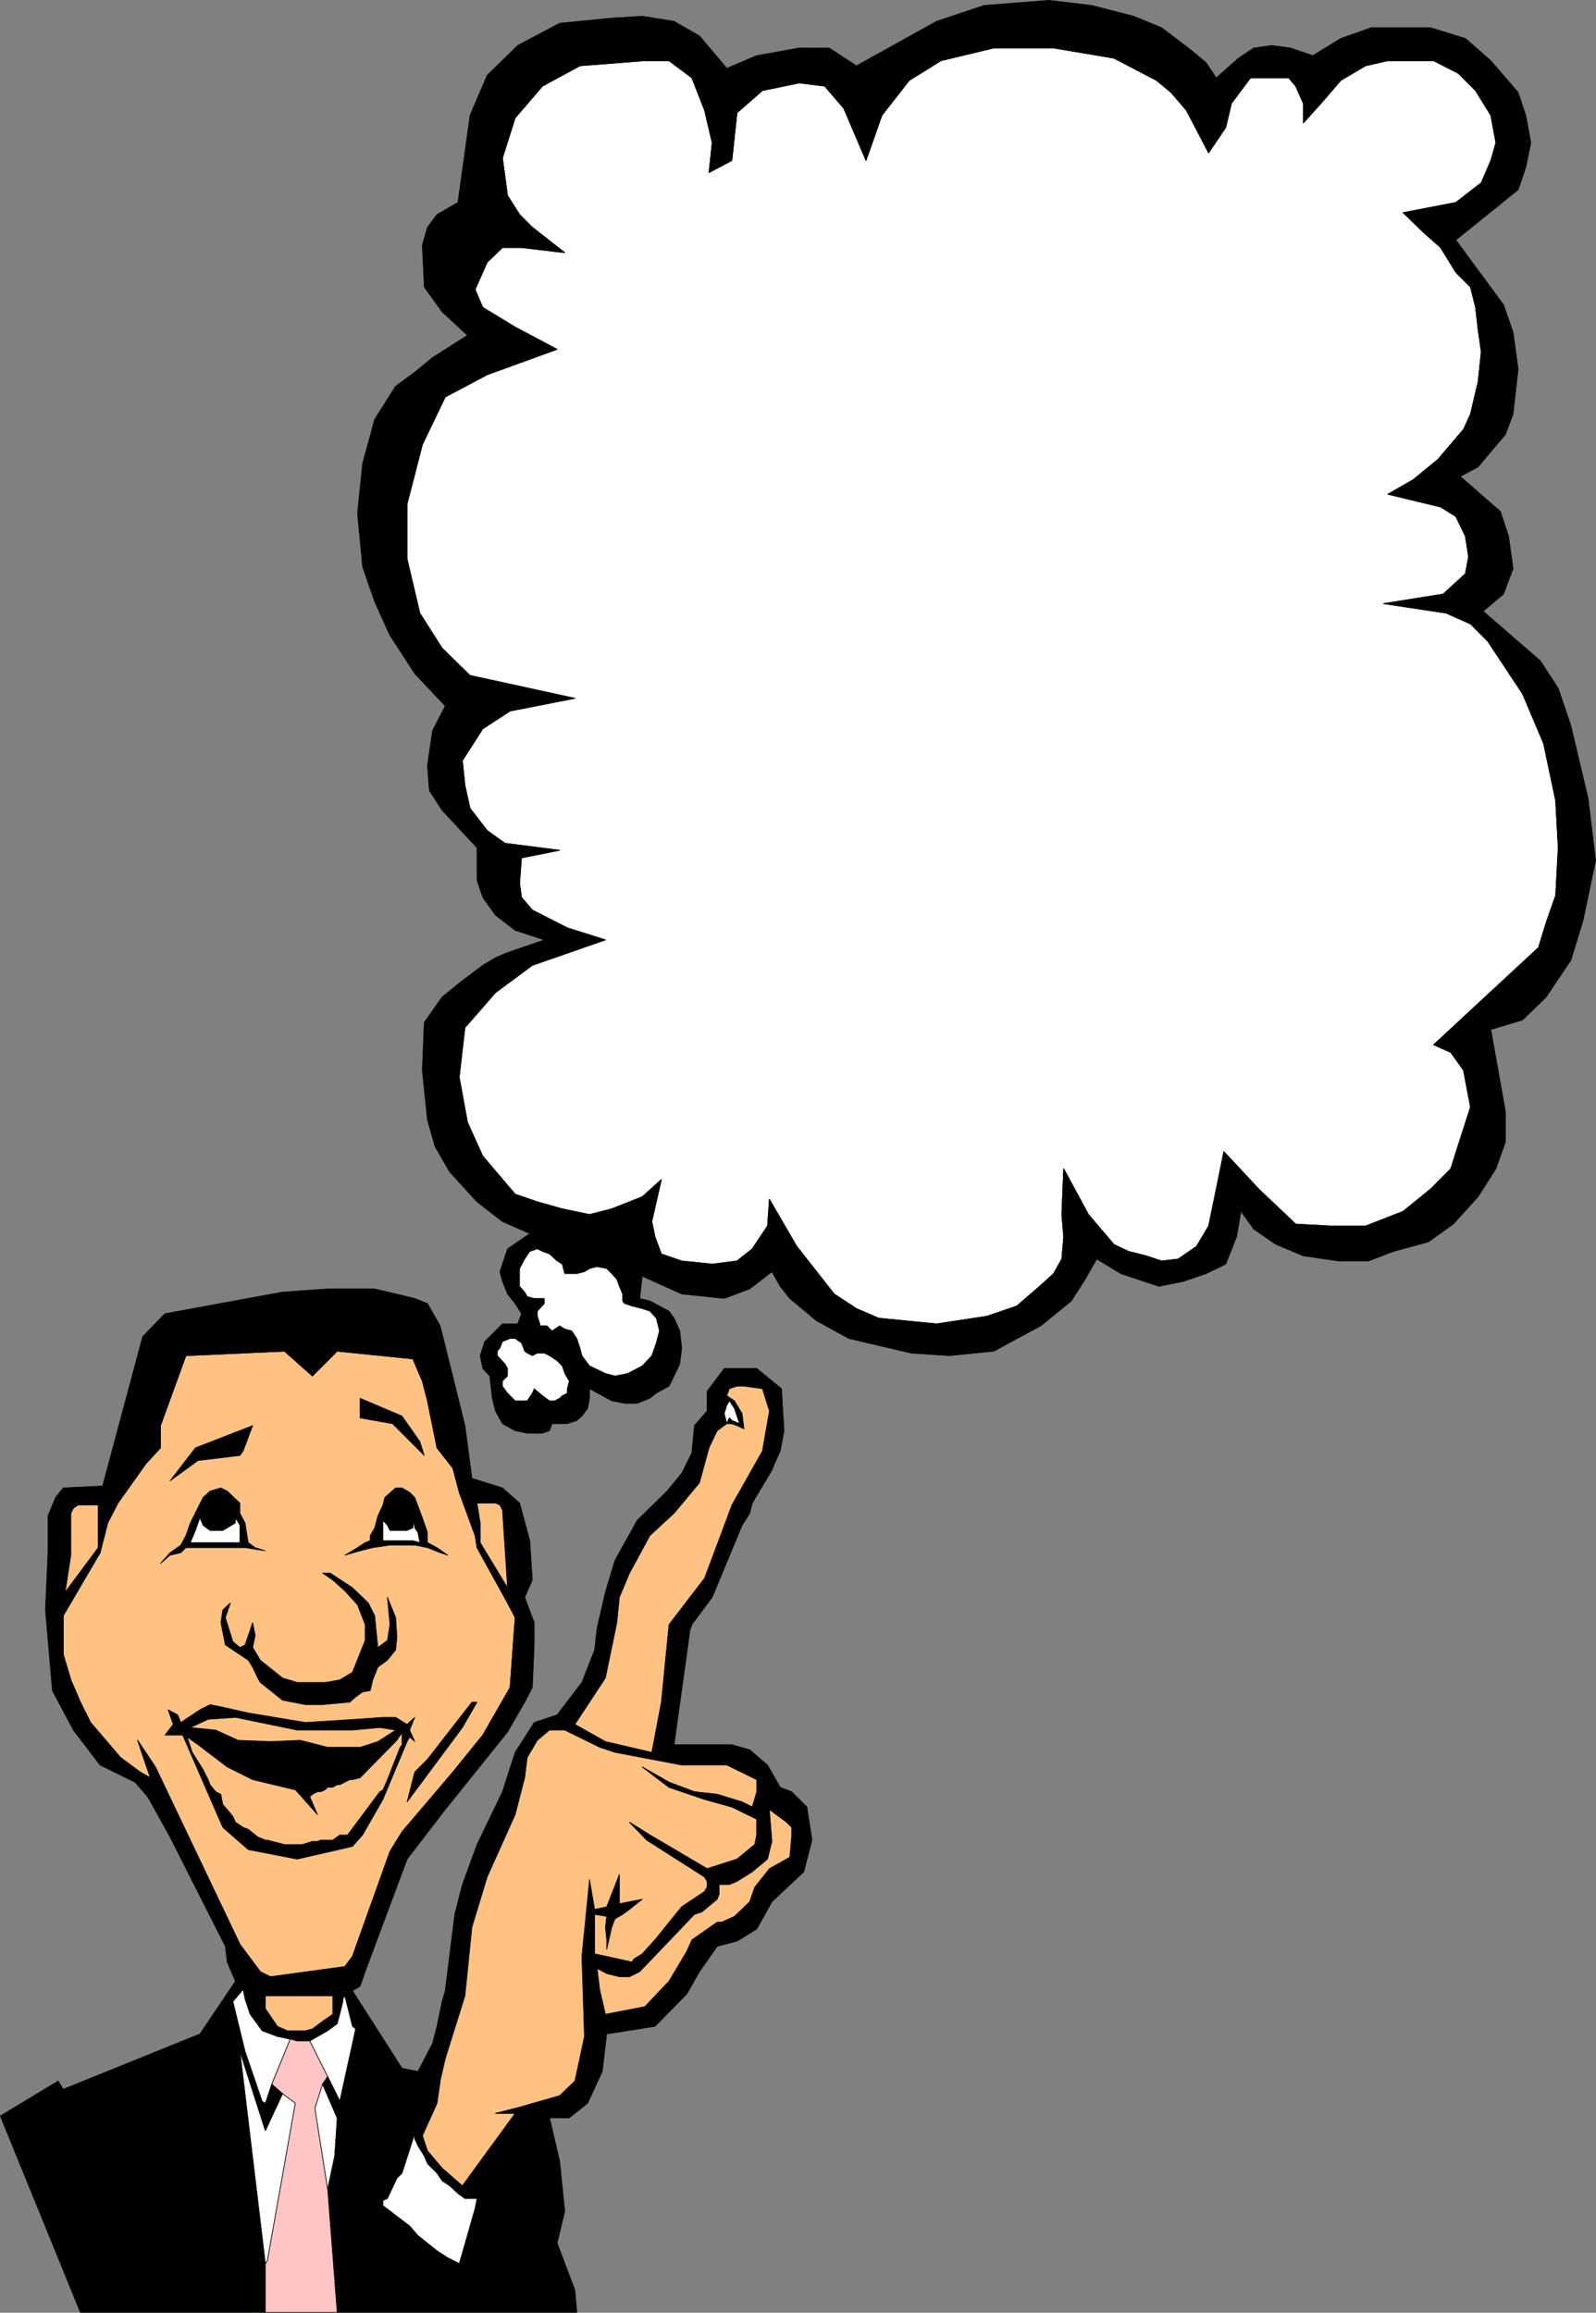 <?xml version="1.0" encoding="UTF-8" standalone="no"?>
<svg
   version="1.0"
   width="107.341mm"
   height="155.54mm"
   id="svg88"
   sodipodi:docname="Think Bubble 2.wmf"
   xmlns:inkscape="http://www.inkscape.org/namespaces/inkscape"
   xmlns:sodipodi="http://sodipodi.sourceforge.net/DTD/sodipodi-0.dtd"
   xmlns="http://www.w3.org/2000/svg"
   xmlns:svg="http://www.w3.org/2000/svg">
  <rect width="100%" height="100%" fill="#808080" stroke="none"/>
  <sodipodi:namedview
     id="namedview88"
     pagecolor="#ffffff"
     bordercolor="#000000"
     borderopacity="0.25"
     inkscape:showpageshadow="2"
     inkscape:pageopacity="0.0"
     inkscape:pagecheckerboard="0"
     inkscape:deskcolor="#d1d1d1"
     inkscape:document-units="mm" />
  <defs
     id="defs1">
    <pattern
       id="WMFhbasepattern"
       patternUnits="userSpaceOnUse"
       width="6"
       height="6"
       x="0"
       y="0" />
  </defs>
  <path
     style="fill:#ffffff;fill-opacity:1;fill-rule:evenodd;stroke:none"
     d="m 366.842,151.007 5.655,-5.171 0.808,-4.363 -0.808,-5.171 -2.424,-5.009 -3.878,-2.424 -13.41,-3.232 6.463,-3.717 6.301,-5.171 6.463,-7.595 1.777,-3.878 1.939,-8.241 0.808,-7.595 -0.808,-5.656 -0.646,-5.656 -1.293,-5.171 -3.716,-3.717 -3.878,-6.302 -4.362,-3.878 -5.17,-5.009 13.41,-2.585 6.463,-5.009 2.424,-5.656 1.293,-4.525 -1.293,-6.948 -3.878,-6.302 -4.362,-4.363 -6.301,-3.232 h -11.633 l -5.655,1.293 -6.301,3.717 -5.009,5.817 -4.524,5.009 v -5.009 l -1.939,-4.363 -1.777,-2.101 h -9.694 l -4.847,6.464 -1.454,6.14 -4.362,6.464 -5.655,-10.827 -3.878,-4.525 -3.716,-3.07 -10.825,-5.656 -15.349,-2.585 h -15.187 l -13.41,3.232 -8.078,5.009 -6.947,8.888 -4.039,11.473 -5.655,-13.25 -4.847,-5.656 -6.463,-0.808 -9.371,1.939 -6.463,5.656 -1.293,12.119 -5.816,3.07 0.808,-7.595 -1.939,-8.241 -3.231,-8.241 -5.816,-4.363 h -6.14 l -16.48,1.293 -9.533,5.171 -6.947,8.08 -3.231,10.18 1.293,9.534 3.07,4.848 3.231,3.232 8.24,6.464 -10.987,-1.293 h -4.847 l -3.878,3.717 -3.07,6.948 1.939,4.525 8.24,5.009 10.664,5.656 -17.773,6.464 -10.664,5.656 -5.816,12.119 -3.878,15.028 v 14.058 l 3.231,13.735 5.655,8.888 7.109,6.948 26.659,5.817 -16.48,3.232 -6.947,4.525 -5.17,8.08 0.646,6.302 1.293,5.817 4.362,5.656 4.524,3.232 13.895,1.778 -9.694,1.939 -0.485,6.464 0.485,3.555 2.747,3.232 8.886,4.525 9.694,3.07 -18.58,6.464 -9.371,6.948 -7.755,8.888 -1.454,12.604 2.1,11.473 3.878,8.564 8.24,9.695 5.655,1.939 6.301,1.778 6.947,1.454 5.655,-1.454 7.755,-3.07 4.847,-4.363 -2.424,10.665 0.808,3.878 1.616,4.363 5.17,1.778 7.755,0.808 6.301,-0.808 3.878,-3.07 3.878,-5.817 0.485,-6.787 6.947,11.958 9.533,12.119 5.655,3.717 5.655,2.424 14.703,1.454 12.764,-1.939 7.594,-2.585 5.816,-5.009 3.555,-3.232 2.1,-3.717 0.485,-5.656 -0.485,-5.656 0.485,-11.635 6.301,11.635 6.463,7.595 3.716,1.778 4.524,1.131 3.878,1.293 4.201,-0.485 4.686,-3.232 3.07,-5.171 1.939,-9.372 1.939,-9.534 8.886,9.534 9.371,8.888 8.886,0.485 h 8.886 l 9.533,-3.717 6.947,-5.656 5.17,-5.171 1.939,-6.14 3.07,-9.534 -1.777,-9.372 -3.231,-4.525 -4.362,-1.939 26.659,-24.723 1.939,-6.302 2.424,-6.948 0.646,-12.119 -0.646,-11.958 -3.07,-14.543 -5.332,-12.604 -8.886,-13.412 -4.362,-4.363 -6.14,-2.747 -15.995,-2.424 z"
     id="path1" />
  <path
     style="fill:none;stroke:#000000;stroke-width:0.162px;stroke-linecap:round;stroke-linejoin:round;stroke-miterlimit:4;stroke-dasharray:none;stroke-opacity:1"
     d="m 366.842,151.007 5.655,-5.171 0.808,-4.363 -0.808,-5.171 -2.424,-5.009 -3.878,-2.424 -13.41,-3.232 6.463,-3.717 6.301,-5.171 6.463,-7.595 1.777,-3.878 1.939,-8.241 0.808,-7.595 -0.808,-5.656 -0.646,-5.656 -1.293,-5.171 -3.716,-3.717 -3.878,-6.302 -4.362,-3.878 -5.17,-5.009 13.41,-2.585 6.463,-5.009 2.424,-5.656 1.293,-4.525 -1.293,-6.948 -3.878,-6.302 -4.362,-4.363 -6.301,-3.232 h -11.633 l -5.655,1.293 -6.301,3.717 -5.009,5.817 -4.524,5.009 v -5.009 l -1.939,-4.363 -1.777,-2.101 h -9.694 l -4.847,6.464 -1.454,6.14 -4.362,6.464 -5.655,-10.827 -3.878,-4.525 -3.716,-3.07 -10.825,-5.656 -15.349,-2.585 h -15.187 l -13.41,3.232 -8.078,5.009 -6.947,8.888 -4.039,11.473 -5.655,-13.25 -4.847,-5.656 -6.463,-0.808 -9.371,1.939 -6.463,5.656 -1.293,12.119 -5.816,3.07 0.808,-7.595 -1.939,-8.241 -3.231,-8.241 -5.816,-4.363 h -6.14 l -16.48,1.293 -9.533,5.171 -6.947,8.08 -3.231,10.18 1.293,9.534 3.07,4.848 3.231,3.232 8.24,6.464 -10.987,-1.293 h -4.847 l -3.878,3.717 -3.07,6.948 1.939,4.525 8.24,5.009 10.664,5.656 -17.773,6.464 -10.664,5.656 -5.816,12.119 -3.878,15.028 v 14.058 l 3.231,13.735 5.655,8.888 7.109,6.948 26.659,5.817 -16.48,3.232 -6.947,4.525 -5.17,8.08 0.646,6.302 1.293,5.817 4.362,5.656 4.524,3.232 13.895,1.778 -9.694,1.939 -0.485,6.464 0.485,3.555 2.747,3.232 8.886,4.525 9.694,3.07 -18.58,6.464 -9.371,6.948 -7.755,8.888 -1.454,12.604 2.1,11.473 3.878,8.564 8.24,9.695 5.655,1.939 6.301,1.778 6.947,1.454 5.655,-1.454 7.755,-3.07 4.847,-4.363 -2.424,10.665 0.808,3.878 1.616,4.363 5.17,1.778 7.755,0.808 6.301,-0.808 3.878,-3.07 3.878,-5.817 0.485,-6.787 6.947,11.958 9.533,12.119 5.655,3.717 5.655,2.424 14.703,1.454 12.764,-1.939 7.594,-2.585 5.816,-5.009 3.555,-3.232 2.1,-3.717 0.485,-5.656 -0.485,-5.656 0.485,-11.635 6.301,11.635 6.463,7.595 3.716,1.778 4.524,1.131 3.878,1.293 4.201,-0.485 4.686,-3.232 3.07,-5.171 1.939,-9.372 1.939,-9.534 8.886,9.534 9.371,8.888 8.886,0.485 h 8.886 l 9.533,-3.717 6.947,-5.656 5.17,-5.171 1.939,-6.14 3.07,-9.534 -1.777,-9.372 -3.231,-4.525 -4.362,-1.939 26.659,-24.723 1.939,-6.302 2.424,-6.948 0.646,-12.119 -0.646,-11.958 -3.07,-14.543 -5.332,-12.604 -8.886,-13.412 -4.362,-4.363 -6.14,-2.747 -15.995,-2.424 15.187,-2.424 v 0"
     id="path2" />
  <path
     style="fill:#000000;fill-opacity:1;fill-rule:evenodd;stroke:none"
     d="m 366.842,151.007 -15.187,2.424 15.995,2.424 6.14,2.747 4.362,4.363 8.886,13.412 5.332,12.604 3.07,14.543 0.646,11.958 -0.646,12.119 -2.424,6.948 -1.939,6.302 -26.659,24.723 4.362,1.939 3.231,4.525 1.777,9.372 -3.07,9.534 -1.939,6.14 -5.17,5.171 -6.947,5.656 -9.533,3.717 h -8.886 l -8.886,-0.485 -9.371,-8.888 -8.886,-9.534 -1.939,9.534 -1.939,9.372 -3.07,5.171 -4.686,3.232 -4.201,0.485 -3.878,-1.293 -4.524,-1.131 -3.716,-1.778 -6.463,-7.595 -6.301,-11.635 -0.485,11.635 0.485,5.656 -0.485,5.656 -2.1,3.717 -3.555,3.232 -5.816,5.009 -7.594,2.585 -12.764,1.939 -14.703,-1.454 -5.655,-2.424 -5.655,-3.717 -9.533,-12.119 -6.947,-11.958 -0.485,6.787 -3.878,5.817 -3.878,3.07 -6.301,0.808 -7.755,-0.808 -5.17,-1.778 -1.616,-4.363 -0.808,-3.878 2.424,-10.665 -4.847,4.363 -7.755,3.07 -5.655,1.454 -6.947,-1.454 -6.301,-1.778 -5.655,-1.939 -8.24,-9.695 -3.878,-8.564 -2.1,-11.473 1.454,-12.604 7.755,-8.888 9.371,-6.948 18.58,-6.464 -9.694,-3.07 -8.886,-4.525 -2.747,-3.232 -0.485,-3.555 0.485,-6.464 9.694,-1.939 -13.895,-1.778 -4.524,-3.232 -4.362,-5.656 -1.293,-5.817 -0.646,-6.302 5.17,-8.08 6.947,-4.525 16.48,-3.232 -26.659,-5.817 -6.301,7.756 -3.231,6.302 -1.293,8.888 0.485,6.302 3.231,5.009 8.886,9.534 v 8.241 l 1.454,4.363 3.231,4.525 5.009,3.878 7.432,2.424 -9.371,3.232 -3.07,1.293 -3.231,1.939 -5.978,4.525 -4.362,3.555 -4.524,6.464 -0.485,12.119 1.293,12.604 1.939,6.787 3.716,6.464 6.947,7.595 6.463,5.009 6.947,3.07 1.939,0.808 3.07,0.485 3.878,3.232 4.362,1.939 3.878,0.485 3.716,3.232 h 3.231 l 1.939,0.646 h 2.585 l 10.017,4.525 10.825,1.131 6.463,-2.424 5.655,-4.363 2.1,3.717 2.424,3.07 6.786,5.656 8.24,4.525 15.834,3.717 9.694,0.646 11.31,-1.131 11.956,-6.464 7.755,-6.302 3.231,-5.009 3.231,-5.656 6.14,3.717 9.694,3.232 6.301,-1.293 5.655,-1.939 5.009,-2.424 2.747,-6.948 1.131,-6.464 3.231,4.525 5.655,3.878 6.947,2.909 8.886,1.293 h 7.755 l 6.301,-2.424 8.886,-2.424 6.301,-4.525 6.301,-6.948 4.524,-7.11 2.424,-6.787 v -7.756 l -3.716,-20.845 8.078,-2.424 5.978,-5.817 6.301,-9.372 3.07,-10.019 3.231,-15.351 -1.939,-15.836 -4.362,-18.421 -3.231,-9.534 -4.524,-6.948 -14.541,-12.604 z"
     id="path3" />
  <path
     style="fill:none;stroke:#000000;stroke-width:0.162px;stroke-linecap:round;stroke-linejoin:round;stroke-miterlimit:4;stroke-dasharray:none;stroke-opacity:1"
     d="m 366.842,151.007 -15.187,2.424 15.995,2.424 6.14,2.747 4.362,4.363 8.886,13.412 5.332,12.604 3.07,14.543 0.646,11.958 -0.646,12.119 -2.424,6.948 -1.939,6.302 -26.659,24.723 4.362,1.939 3.231,4.525 1.777,9.372 -3.07,9.534 -1.939,6.14 -5.17,5.171 -6.947,5.656 -9.533,3.717 h -8.886 l -8.886,-0.485 -9.371,-8.888 -8.886,-9.534 -1.939,9.534 -1.939,9.372 -3.07,5.171 -4.686,3.232 -4.201,0.485 -3.878,-1.293 -4.524,-1.131 -3.716,-1.778 -6.463,-7.595 -6.301,-11.635 -0.485,11.635 0.485,5.656 -0.485,5.656 -2.1,3.717 -3.555,3.232 -5.816,5.009 -7.594,2.585 -12.764,1.939 -14.703,-1.454 -5.655,-2.424 -5.655,-3.717 -9.533,-12.119 -6.947,-11.958 -0.485,6.787 -3.878,5.817 -3.878,3.07 -6.301,0.808 -7.755,-0.808 -5.17,-1.778 -1.616,-4.363 -0.808,-3.878 2.424,-10.665 -4.847,4.363 -7.755,3.07 -5.655,1.454 -6.947,-1.454 -6.301,-1.778 -5.655,-1.939 -8.24,-9.695 -3.878,-8.564 -2.1,-11.473 1.454,-12.604 7.755,-8.888 9.371,-6.948 18.58,-6.464 -9.694,-3.07 -8.886,-4.525 -2.747,-3.232 -0.485,-3.555 0.485,-6.464 9.694,-1.939 -13.895,-1.778 -4.524,-3.232 -4.362,-5.656 -1.293,-5.817 -0.646,-6.302 5.17,-8.08 6.947,-4.525 16.48,-3.232 -26.659,-5.817 -6.301,7.756 -3.231,6.302 -1.293,8.888 0.485,6.302 3.231,5.009 8.886,9.534 v 8.241 l 1.454,4.363 3.231,4.525 5.009,3.878 7.432,2.424 -9.371,3.232 -3.07,1.293 -3.231,1.939 -5.978,4.525 -4.362,3.555 -4.524,6.464 -0.485,12.119 1.293,12.604 1.939,6.787 3.716,6.464 6.947,7.595 6.463,5.009 6.947,3.07 1.939,0.808 3.07,0.485 3.878,3.232 4.362,1.939 3.878,0.485 3.716,3.232 h 3.231 l 1.939,0.646 h 2.585 l 10.017,4.525 10.825,1.131 6.463,-2.424 5.655,-4.363 2.1,3.717 2.424,3.07 6.786,5.656 8.24,4.525 15.834,3.717 9.694,0.646 11.31,-1.131 11.956,-6.464 7.755,-6.302 3.231,-5.009 3.231,-5.656 6.14,3.717 9.694,3.232 6.301,-1.293 5.655,-1.939 5.009,-2.424 2.747,-6.948 1.131,-6.464 3.231,4.525 5.655,3.878 6.947,2.909 8.886,1.293 h 7.755 l 6.301,-2.424 8.886,-2.424 6.301,-4.525 6.301,-6.948 4.524,-7.11 2.424,-6.787 v -7.756 l -3.716,-20.845 8.078,-2.424 5.978,-5.817 6.301,-9.372 3.07,-10.019 3.231,-15.351 -1.939,-15.836 -4.362,-18.421 -3.231,-9.534 -4.524,-6.948 -14.541,-12.604 -10.179,-4.363 v 0"
     id="path4" />
  <path
     style="fill:#000000;fill-opacity:1;fill-rule:evenodd;stroke:none"
     d="m 366.842,151.007 10.179,4.363 5.17,-4.363 2.424,-6.464 -1.131,-8.241 -2.1,-6.302 -10.179,-8.888 4.524,-2.424 3.231,-3.878 3.716,-4.363 1.939,-5.171 1.293,-11.473 -1.293,-9.372 -2.424,-6.948 -12.118,-16.482 15.834,-12.766 1.939,-5.656 1.293,-6.302 -1.293,-6.948 -1.939,-5.817 -6.947,-8.08 -6.463,-5.656 -8.886,-2.747 h -15.026 l -7.755,2.747 -7.109,4.363 -5.655,-1.939 -4.847,-0.646 -4.524,0.646 -3.878,2.585 -5.655,5.009 -2.585,-3.878 -3.878,-3.232 -7.432,-5.656 -7.109,-2.909 -10.664,-2.747 -10.825,-1.293 -16.48,1.293 -12.118,4.04 -20.358,11.311 -6.947,-4.525 h -7.594 l -10.825,1.939 -7.594,3.232 -6.947,-8.241 -6.463,-3.717 -8.078,-1.293 -7.755,0.485 -13.249,1.293 -10.664,5.656 -7.755,7.595 -4.362,10.18 -3.07,22.138 -5.332,3.07 -2.424,3.232 -1.293,4.525 0.485,10.665 4.524,6.302 6.463,5.979 -8.886,5.656 -4.524,3.717 -4.847,3.555 -5.332,8.403 -3.07,11.311 -1.293,12.604 1.293,13.574 3.07,8.888 3.878,8.564 6.301,9.695 7.755,8.241 6.301,-7.756 -7.109,-6.948 -5.655,-8.888 -3.231,-13.735 v -14.058 l 3.878,-15.028 5.816,-12.119 10.664,-5.656 17.773,-6.464 -10.664,-5.656 -8.24,-5.009 -1.939,-4.525 3.07,-6.948 3.878,-3.717 h 4.847 l 10.987,1.293 -8.24,-6.464 -3.231,-3.232 -3.07,-4.848 -1.293,-9.534 3.231,-10.18 6.947,-8.08 9.533,-5.171 16.48,-1.293 h 6.14 l 5.816,4.363 3.231,8.241 1.939,8.241 -0.808,7.595 5.816,-3.07 1.293,-12.119 6.463,-5.656 9.371,-1.939 6.463,0.808 4.847,5.656 5.655,13.25 4.039,-11.473 6.947,-8.888 8.078,-5.009 13.41,-3.232 h 15.187 l 15.349,2.585 10.825,5.656 3.716,3.07 3.878,4.525 5.655,10.827 4.362,-6.464 1.454,-6.14 4.847,-6.464 h 9.694 l 1.777,2.101 1.939,4.363 v 5.009 l 4.524,-5.009 5.009,-5.817 6.301,-3.717 5.655,-1.293 h 11.633 l 6.301,3.232 4.362,4.363 3.878,6.302 1.293,6.948 -1.293,4.525 -2.424,5.656 -6.463,5.009 -13.41,2.585 5.17,5.009 4.362,3.878 3.878,6.302 3.716,3.717 1.293,5.171 0.646,5.656 0.808,5.656 -0.808,7.595 -1.939,8.241 -1.777,3.878 -6.463,7.595 -6.301,5.171 -6.463,3.717 13.41,3.232 3.878,2.424 2.424,5.009 0.808,5.171 -0.808,4.363 z"
     id="path5" />
  <path
     style="fill:none;stroke:#000000;stroke-width:0.162px;stroke-linecap:round;stroke-linejoin:round;stroke-miterlimit:4;stroke-dasharray:none;stroke-opacity:1"
     d="m 366.842,151.007 10.179,4.363 5.17,-4.363 2.424,-6.464 -1.131,-8.241 -2.1,-6.302 -10.179,-8.888 4.524,-2.424 3.231,-3.878 3.716,-4.363 1.939,-5.171 1.293,-11.473 -1.293,-9.372 -2.424,-6.948 -12.118,-16.482 15.834,-12.766 1.939,-5.656 1.293,-6.302 -1.293,-6.948 -1.939,-5.817 -6.947,-8.08 -6.463,-5.656 -8.886,-2.747 h -15.026 l -7.755,2.747 -7.109,4.363 -5.655,-1.939 -4.847,-0.646 -4.524,0.646 -3.878,2.585 -5.655,5.009 -2.585,-3.878 -3.878,-3.232 -7.432,-5.656 -7.109,-2.909 -10.664,-2.747 -10.825,-1.293 -16.48,1.293 -12.118,4.04 -20.358,11.311 -6.947,-4.525 h -7.594 l -10.825,1.939 -7.594,3.232 -6.947,-8.241 -6.463,-3.717 -8.078,-1.293 -7.755,0.485 -13.249,1.293 -10.664,5.656 -7.755,7.595 -4.362,10.18 -3.07,22.138 -5.332,3.07 -2.424,3.232 -1.293,4.525 0.485,10.665 4.524,6.302 6.463,5.979 -8.886,5.656 -4.524,3.717 -4.847,3.555 -5.332,8.403 -3.07,11.311 -1.293,12.604 1.293,13.574 3.07,8.888 3.878,8.564 6.301,9.695 7.755,8.241 6.301,-7.756 -7.109,-6.948 -5.655,-8.888 -3.231,-13.735 v -14.058 l 3.878,-15.028 5.816,-12.119 10.664,-5.656 17.773,-6.464 -10.664,-5.656 -8.24,-5.009 -1.939,-4.525 3.07,-6.948 3.878,-3.717 h 4.847 l 10.987,1.293 -8.24,-6.464 -3.231,-3.232 -3.07,-4.848 -1.293,-9.534 3.231,-10.18 6.947,-8.08 9.533,-5.171 16.48,-1.293 h 6.14 l 5.816,4.363 3.231,8.241 1.939,8.241 -0.808,7.595 5.816,-3.07 1.293,-12.119 6.463,-5.656 9.371,-1.939 6.463,0.808 4.847,5.656 5.655,13.25 4.039,-11.473 6.947,-8.888 8.078,-5.009 13.41,-3.232 h 15.187 l 15.349,2.585 10.825,5.656 3.716,3.07 3.878,4.525 5.655,10.827 4.362,-6.464 1.454,-6.14 4.847,-6.464 h 9.694 l 1.777,2.101 1.939,4.363 v 5.009 l 4.524,-5.009 5.009,-5.817 6.301,-3.717 5.655,-1.293 h 11.633 l 6.301,3.232 4.362,4.363 3.878,6.302 1.293,6.948 -1.293,4.525 -2.424,5.656 -6.463,5.009 -13.41,2.585 5.17,5.009 4.362,3.878 3.878,6.302 3.716,3.717 1.293,5.171 0.646,5.656 0.808,5.656 -0.808,7.595 -1.939,8.241 -1.777,3.878 -6.463,7.595 -6.301,5.171 -6.463,3.717 13.41,3.232 3.878,2.424 2.424,5.009 0.808,5.171 -0.808,4.363 -5.655,5.171 v 0"
     id="path6" />
  <path
     style="fill:#000000;fill-opacity:1;fill-rule:evenodd;stroke:none"
     d="m 106.232,526.545 5.655,2.424 1.293,-5.656 5.009,-15.998 1.777,-17.452 3.878,-12.766 7.109,-15.836 2.424,-9.372 0.646,-5.171 2.585,-4.363 3.07,-2.585 h 3.878 l 2.585,-1.454 7.755,-11.796 2.908,-14.058 0.646,-6.464 2.585,-6.14 5.17,-9.534 6.14,-5.656 6.463,-7.756 2.424,-8.888 1.454,-3.07 0.646,-1.293 2.424,-1.778 -0.646,-2.585 0.646,-2.101 0.646,-1.131 1.293,1.939 1.293,3.878 1.131,1.293 -0.485,-3.878 -1.939,-3.232 -1.939,-1.293 0.646,-1.778 1.939,-0.646 h 1.777 l 4.686,0.646 1.777,5.656 -1.777,10.18 -7.755,13.735 -2.585,6.948 -4.362,11.635 -9.048,11.796 -1.939,19.714 -2.424,12.766 -11.795,-2.747 -7.755,-4.363 -2.585,1.454 8.886,4.363 3.878,1.293 16.965,3.232 h 11.471 l 7.594,3.717 v 3.07 l -1.131,3.878 4.362,0.646 4.362,3.232 1.293,1.293 v 2.424 l -0.485,5.171 -5.17,2.909 -3.716,4.686 -1.293,3.717 -3.878,3.717 -3.231,1.454 h -1.131 l -6.463,4.525 -1.293,2.909 -4.524,7.595 -6.14,6.464 -10.017,1.939 -1.454,-6.302 -0.646,-5.333 -0.646,-3.717 v -10.019 l 3.07,0.485 -0.323,2.747 0.323,3.232 v 2.424 l 1.293,-5.656 0.808,-2.101 1.939,-1.131 1.777,-1.293 3.231,-2.585 -5.816,1.131 v -7.433 l -3.231,8.241 -3.07,0.646 -1.293,-7.595 -1.939,19.553 0.646,20.36 -2.424,11.311 -3.878,3.717 -11.31,3.232 8.725,2.424 h 5.009 l 4.686,-3.717 3.716,-8.08 1.131,-9.534 12.279,-1.939 8.078,-8.241 3.231,-5.656 4.524,-6.464 5.009,-1.293 5.009,-3.07 3.878,-6.948 8.078,-7.595 2.1,-8.08 -1.293,-8.403 -3.878,-3.878 -2.908,-1.131 -3.231,-5.656 -4.524,-3.878 -4.524,-1.293 h -14.703 l 4.039,-29.086 0.485,-1.454 5.17,-6.948 7.594,-18.26 1.939,-3.07 0.646,-2.585 5.009,-8.403 0.646,-1.616 1.454,-3.232 0.969,-5.171 -0.646,-10.665 -6.301,-5.171 h -8.24 l -4.362,5.817 v 5.009 l -3.231,3.717 -0.646,6.948 -2.585,5.171 -3.716,4.525 -7.594,7.433 -5.655,10.18 -2.424,8.08 -2.1,9.049 -0.646,5.656 -3.231,8.241 -6.301,8.241 -5.816,1.939 -4.847,7.595 -3.231,10.019 -6.463,13.412 -3.716,10.18 -1.939,7.595 -2.424,19.391 -0.808,2.747 -1.293,6.302 -1.131,4.363 z"
     id="path7" />
  <path
     style="fill:none;stroke:#000000;stroke-width:0.162px;stroke-linecap:round;stroke-linejoin:round;stroke-miterlimit:4;stroke-dasharray:none;stroke-opacity:1"
     d="m 106.232,526.545 5.655,2.424 1.293,-5.656 5.009,-15.998 1.777,-17.452 3.878,-12.766 7.109,-15.836 2.424,-9.372 0.646,-5.171 2.585,-4.363 3.07,-2.585 h 3.878 l 2.585,-1.454 7.755,-11.796 2.908,-14.058 0.646,-6.464 2.585,-6.14 5.17,-9.534 6.14,-5.656 6.463,-7.756 2.424,-8.888 1.454,-3.07 0.646,-1.293 2.424,-1.778 -0.646,-2.585 0.646,-2.101 0.646,-1.131 1.293,1.939 1.293,3.878 1.131,1.293 -0.485,-3.878 -1.939,-3.232 -1.939,-1.293 0.646,-1.778 1.939,-0.646 h 1.777 l 4.686,0.646 1.777,5.656 -1.777,10.18 -7.755,13.735 -2.585,6.948 -4.362,11.635 -9.048,11.796 -1.939,19.714 -2.424,12.766 -11.795,-2.747 -7.755,-4.363 -2.585,1.454 8.886,4.363 3.878,1.293 16.965,3.232 h 11.471 l 7.594,3.717 v 3.07 l -1.131,3.878 4.362,0.646 4.362,3.232 1.293,1.293 v 2.424 l -0.485,5.171 -5.17,2.909 -3.716,4.686 -1.293,3.717 -3.878,3.717 -3.231,1.454 h -1.131 l -6.463,4.525 -1.293,2.909 -4.524,7.595 -6.14,6.464 -10.017,1.939 -1.454,-6.302 -0.646,-5.333 -0.646,-3.717 v -10.019 l 3.07,0.485 -0.323,2.747 0.323,3.232 v 2.424 l 1.293,-5.656 0.808,-2.101 1.939,-1.131 1.777,-1.293 3.231,-2.585 -5.816,1.131 v -7.433 l -3.231,8.241 -3.07,0.646 -1.293,-7.595 -1.939,19.553 0.646,20.36 -2.424,11.311 -3.878,3.717 -11.31,3.232 8.725,2.424 h 5.009 l 4.686,-3.717 3.716,-8.08 1.131,-9.534 12.279,-1.939 8.078,-8.241 3.231,-5.656 4.524,-6.464 5.009,-1.293 5.009,-3.07 3.878,-6.948 8.078,-7.595 2.1,-8.08 -1.293,-8.403 -3.878,-3.878 -2.908,-1.131 -3.231,-5.656 -4.524,-3.878 -4.524,-1.293 h -14.703 l 4.039,-29.086 0.485,-1.454 5.17,-6.948 7.594,-18.26 1.939,-3.07 0.646,-2.585 5.009,-8.403 0.646,-1.616 1.454,-3.232 0.969,-5.171 -0.646,-10.665 -6.301,-5.171 h -8.24 l -4.362,5.817 v 5.009 l -3.231,3.717 -0.646,6.948 -2.585,5.171 -3.716,4.525 -7.594,7.433 -5.655,10.18 -2.424,8.08 -2.1,9.049 -0.646,5.656 -3.231,8.241 -6.301,8.241 -5.816,1.939 -4.847,7.595 -3.231,10.019 -6.463,13.412 -3.716,10.18 -1.939,7.595 -2.424,19.391 -0.808,2.747 -1.293,6.302 -1.131,4.363 -3.716,7.11 v 0"
     id="path8" />
  <path
     style="fill:#ffc283;fill-opacity:1;fill-rule:evenodd;stroke:none"
     d="m 116.734,379.335 -1.616,-6.14 -4.039,-5.171 -2.424,-11.958 -1.293,-5.009 -2.424,-5.656 -19.227,-1.939 -6.301,6.302 -7.109,-6.302 -25.043,1.131 -6.463,17.775 v 5.656 l -3.716,4.04 -7.109,10.019 -2.585,5.009 -1.939,7.595 -9.371,15.998 v 9.857 l 1.939,6.464 2.424,5.656 2.585,5.171 7.594,8.888 5.009,3.717 2.585,1.454 -3.231,-9.534 4.524,6.787 21.489,45.084 5.17,6.948 2.585,1.293 18.904,-2.585 1.939,-2.585 9.533,-26.663 3.07,-5.009 12.926,-15.19 7.594,-9.372 6.947,-12.119 1.293,-17.775 -1.939,-3.717 -7.755,-14.058 -0.485,-3.07 -4.039,-10.988 z"
     id="path9" />
  <path
     style="fill:none;stroke:#000000;stroke-width:0.162px;stroke-linecap:round;stroke-linejoin:round;stroke-miterlimit:4;stroke-dasharray:none;stroke-opacity:1"
     d="m 116.734,379.335 -1.616,-6.14 -4.039,-5.171 -2.424,-11.958 -1.293,-5.009 -2.424,-5.656 -19.227,-1.939 -6.301,6.302 -7.109,-6.302 -25.043,1.131 -6.463,17.775 v 5.656 l -3.716,4.04 -7.109,10.019 -2.585,5.009 -1.939,7.595 -9.371,15.998 v 9.857 l 1.939,6.464 2.424,5.656 2.585,5.171 7.594,8.888 5.009,3.717 2.585,1.454 -3.231,-9.534 4.524,6.787 21.489,45.084 5.17,6.948 2.585,1.293 18.904,-2.585 1.939,-2.585 9.533,-26.663 3.07,-5.009 12.926,-15.19 7.594,-9.372 6.947,-12.119 1.293,-17.775 -1.939,-3.717 -7.755,-14.058 -0.485,-3.07 -4.039,-10.988 v 0"
     id="path10" />
  <path
     style="fill:#000000;fill-opacity:1;fill-rule:evenodd;stroke:none"
     d="m 119.965,375.78 -3.231,3.555 4.039,10.988 0.485,3.07 7.755,14.058 v -3.878 l -6.947,-11.473 v -5.009 l -0.808,-5.009 h 4.686 l 1.131,0.485 0.646,1.293 1.293,19.714 v 3.878 l 1.939,3.717 -1.293,17.775 -6.947,12.119 -7.594,9.372 -12.926,15.19 -3.07,5.009 -9.533,26.663 -1.939,2.585 -18.904,2.585 -2.585,-1.293 -5.17,-6.948 -21.489,-45.084 -4.524,-6.787 3.231,9.534 -2.585,-1.454 -5.009,-3.717 -7.594,-8.888 -2.585,-5.171 -2.424,-5.656 -1.939,-6.464 v -9.857 l 0.485,-5.979 1.454,-9.372 v -10.665 l 0.646,-1.293 1.131,-0.808 h 5.17 v 10.827 l -8.402,11.311 -0.485,5.979 9.371,-15.998 1.939,-7.595 2.585,-5.009 -3.878,-4.363 -10.017,0.485 -1.939,2.424 -1.939,4.686 v 9.372 l -0.646,14.543 1.777,20.522 5.332,10.019 6.786,8.888 8.886,4.363 3.231,3.717 5.655,10.18 14.057,27.794 0.485,4.04 2.1,4.848 1.939,2.101 0.485,2.424 1.293,3.878 3.07,4.201 3.878,1.454 3.231,0.646 1.777,0.485 h 3.231 l 4.524,-2.585 2.424,-1.778 0.646,-2.424 0.808,-3.232 v -0.646 l -2.585,-0.808 v 4.686 l -2.585,1.778 -2.585,1.939 -1.777,0.485 h -4.524 l -2.585,-1.131 -1.777,-2.585 -1.293,-1.939 v -3.232 h 17.126 l 2.585,0.808 0.485,-0.808 1.939,-1.293 1.939,-1.131 1.293,-3.717 10.664,-28.602 9.694,-12.604 15.834,-19.714 4.362,-7.595 1.939,-3.717 0.485,-10.827 v -5.656 l -2.424,-6.464 1.939,-4.363 -0.646,-10.019 -2.585,-9.534 -4.362,-3.878 z"
     id="path11" />
  <path
     style="fill:none;stroke:#000000;stroke-width:0.162px;stroke-linecap:round;stroke-linejoin:round;stroke-miterlimit:4;stroke-dasharray:none;stroke-opacity:1"
     d="m 119.965,375.78 -3.231,3.555 4.039,10.988 0.485,3.07 7.755,14.058 v -3.878 l -6.947,-11.473 v -5.009 l -0.808,-5.009 h 4.686 l 1.131,0.485 0.646,1.293 1.293,19.714 v 3.878 l 1.939,3.717 -1.293,17.775 -6.947,12.119 -7.594,9.372 -12.926,15.19 -3.07,5.009 -9.533,26.663 -1.939,2.585 -18.904,2.585 -2.585,-1.293 -5.17,-6.948 -21.489,-45.084 -4.524,-6.787 3.231,9.534 -2.585,-1.454 -5.009,-3.717 -7.594,-8.888 -2.585,-5.171 -2.424,-5.656 -1.939,-6.464 v -9.857 l 0.485,-5.979 1.454,-9.372 v -10.665 l 0.646,-1.293 1.131,-0.808 h 5.17 v 10.827 l -8.402,11.311 -0.485,5.979 9.371,-15.998 1.939,-7.595 2.585,-5.009 -3.878,-4.363 -10.017,0.485 -1.939,2.424 -1.939,4.686 v 9.372 l -0.646,14.543 1.777,20.522 5.332,10.019 6.786,8.888 8.886,4.363 3.231,3.717 5.655,10.18 14.057,27.794 0.485,4.04 2.1,4.848 1.939,2.101 0.485,2.424 1.293,3.878 3.07,4.201 3.878,1.454 3.231,0.646 1.777,0.485 h 3.231 l 4.524,-2.585 2.424,-1.778 0.646,-2.424 0.808,-3.232 v -0.646 l -2.585,-0.808 v 4.686 l -2.585,1.778 -2.585,1.939 -1.777,0.485 h -4.524 l -2.585,-1.131 -1.777,-2.585 -1.293,-1.939 v -3.232 h 17.126 l 2.585,0.808 0.485,-0.808 1.939,-1.293 1.939,-1.131 1.293,-3.717 10.664,-28.602 9.694,-12.604 15.834,-19.714 4.362,-7.595 1.939,-3.717 0.485,-10.827 v -5.656 l -2.424,-6.464 1.939,-4.363 -0.646,-10.019 -2.585,-9.534 -4.362,-3.878 -7.755,-2.424 v 0"
     id="path12" />
  <path
     style="fill:#ffc283;fill-opacity:1;fill-rule:evenodd;stroke:none"
     d="m 143.554,439.77 h -3.878 l -3.07,2.585 -2.585,4.363 -0.646,5.171 -2.424,9.372 -7.109,15.836 -3.878,12.766 -1.777,17.452 -5.009,15.998 -1.293,5.656 -0.808,5.656 -3.716,8.241 1.293,3.878 3.716,4.363 5.17,4.525 13.41,-18.421 h -5.009 l 5.009,-1.293 11.31,-3.232 3.878,-3.717 2.424,-11.311 -0.646,-20.36 1.939,-19.553 1.293,7.595 3.07,-0.646 3.231,-8.241 v 7.433 l 5.816,-1.131 -3.231,2.585 -1.777,1.293 -1.939,1.131 -0.808,2.101 -1.293,5.656 v -2.424 l -0.323,-3.232 0.323,-2.747 -3.07,-0.485 v 10.019 l 9.533,2.101 0.485,-0.808 2.1,-1.293 3.231,-3.555 6.786,-8.403 5.816,-3.878 0.646,-1.131 v -1.454 l -0.646,-1.131 -14.703,-9.372 -4.362,-4.525 5.17,3.232 14.541,8.564 7.594,-2.424 4.524,-3.717 0.485,-2.424 v -4.04 l -6.301,-3.07 -6.947,-1.939 -9.048,-3.07 -6.786,-5.171 6.786,3.878 6.463,2.424 5.816,0.646 6.301,1.939 2.585,1.293 1.131,-3.878 v -3.07 l -7.594,-3.717 h -11.471 l -16.965,-3.232 -3.878,-1.293 z"
     id="path13" />
  <path
     style="fill:none;stroke:#000000;stroke-width:0.162px;stroke-linecap:round;stroke-linejoin:round;stroke-miterlimit:4;stroke-dasharray:none;stroke-opacity:1"
     d="m 143.554,439.77 h -3.878 l -3.07,2.585 -2.585,4.363 -0.646,5.171 -2.424,9.372 -7.109,15.836 -3.878,12.766 -1.777,17.452 -5.009,15.998 -1.293,5.656 -0.808,5.656 -3.716,8.241 1.293,3.878 3.716,4.363 5.17,4.525 13.41,-18.421 h -5.009 l 5.009,-1.293 11.31,-3.232 3.878,-3.717 2.424,-11.311 -0.646,-20.36 1.939,-19.553 1.293,7.595 3.07,-0.646 3.231,-8.241 v 7.433 l 5.816,-1.131 -3.231,2.585 -1.777,1.293 -1.939,1.131 -0.808,2.101 -1.293,5.656 v -2.424 l -0.323,-3.232 0.323,-2.747 -3.07,-0.485 v 10.019 l 9.533,2.101 0.485,-0.808 2.1,-1.293 3.231,-3.555 6.786,-8.403 5.816,-3.878 0.646,-1.131 v -1.454 l -0.646,-1.131 -14.703,-9.372 -4.362,-4.525 5.17,3.232 14.541,8.564 7.594,-2.424 4.524,-3.717 0.485,-2.424 v -4.04 l -6.301,-3.07 -6.947,-1.939 -9.048,-3.07 -6.786,-5.171 6.786,3.878 6.463,2.424 5.816,0.646 6.301,1.939 2.585,1.293 1.131,-3.878 v -3.07 l -7.594,-3.717 h -11.471 l -16.965,-3.232 -3.878,-1.293 -8.886,-4.363 v 0"
     id="path14" />
  <path
     style="fill:#000000;fill-opacity:1;fill-rule:evenodd;stroke:none"
     d="m 119.965,375.78 -1.777,-13.412 -6.301,-25.37 -3.231,-5.656 -3.231,-1.293 -10.179,-2.424 H 83.289 l -11.471,0.808 -29.89,5.494 -5.655,5.817 -10.179,37.974 3.878,4.363 7.109,-10.019 3.716,-4.04 v -5.656 l 6.463,-17.775 25.043,-1.131 7.109,6.302 6.301,-6.302 19.227,1.939 2.424,5.656 1.293,5.009 2.424,11.958 4.039,5.171 1.616,6.14 z"
     id="path15" />
  <path
     style="fill:none;stroke:#000000;stroke-width:0.162px;stroke-linecap:round;stroke-linejoin:round;stroke-miterlimit:4;stroke-dasharray:none;stroke-opacity:1"
     d="m 119.965,375.78 -1.777,-13.412 -6.301,-25.37 -3.231,-5.656 -3.231,-1.293 -10.179,-2.424 H 83.289 l -11.471,0.808 -29.89,5.494 -5.655,5.817 -10.179,37.974 3.878,4.363 7.109,-10.019 3.716,-4.04 v -5.656 l 6.463,-17.775 25.043,-1.131 7.109,6.302 6.301,-6.302 19.227,1.939 2.424,5.656 1.293,5.009 2.424,11.958 4.039,5.171 1.616,6.14 3.231,-3.555 v 0"
     id="path16" />
  <path
     style="fill:#ffc283;fill-opacity:1;fill-rule:evenodd;stroke:none"
     d="m 146.139,438.316 7.755,4.363 11.795,2.747 2.424,-12.766 1.939,-19.714 9.048,-11.796 4.362,-11.635 2.585,-6.948 7.755,-13.735 1.777,-10.18 -1.777,-5.656 -4.686,-0.646 h -1.777 l -1.939,0.646 -0.646,1.778 1.939,1.293 1.939,3.232 0.485,3.878 -1.777,-0.808 -1.293,-0.485 h -1.293 l -2.424,1.778 -0.646,1.293 -1.454,3.07 -2.424,8.888 -6.463,7.756 -6.14,5.656 -5.17,9.534 -2.585,6.14 -0.646,6.464 -2.908,14.058 z"
     id="path17" />
  <path
     style="fill:none;stroke:#000000;stroke-width:0.162px;stroke-linecap:round;stroke-linejoin:round;stroke-miterlimit:4;stroke-dasharray:none;stroke-opacity:1"
     d="m 146.139,438.316 7.755,4.363 11.795,2.747 2.424,-12.766 1.939,-19.714 9.048,-11.796 4.362,-11.635 2.585,-6.948 7.755,-13.735 1.777,-10.18 -1.777,-5.656 -4.686,-0.646 h -1.777 l -1.939,0.646 -0.646,1.778 1.939,1.293 1.939,3.232 0.485,3.878 -1.777,-0.808 -1.293,-0.485 h -1.293 l -2.424,1.778 -0.646,1.293 -1.454,3.07 -2.424,8.888 -6.463,7.756 -6.14,5.656 -5.17,9.534 -2.585,6.14 -0.646,6.464 -2.908,14.058 -7.755,11.796 v 0"
     id="path18" />
  <path
     style="fill:#000000;fill-opacity:1;fill-rule:evenodd;stroke:none"
     d="m 67.455,587.788 v -12.443 l -6.463,-53.971 -1.777,-12.604 2.585,-3.07 -1.939,-2.101 -9.048,13.412 -34.737,14.058 -1.293,-2.101 -14.703,8.888 20.358,49.932 z"
     id="path19" />
  <path
     style="fill:none;stroke:#000000;stroke-width:0.162px;stroke-linecap:round;stroke-linejoin:round;stroke-miterlimit:4;stroke-dasharray:none;stroke-opacity:1"
     d="m 67.455,587.788 v -12.443 l -6.463,-53.971 -1.777,-12.604 2.585,-3.07 -1.939,-2.101 -9.048,13.412 -34.737,14.058 -1.293,-2.101 -14.703,8.888 20.358,49.932 h 47.017 v 0"
     id="path20" />
  <path
     style="fill:#000000;fill-opacity:1;fill-rule:evenodd;stroke:none"
     d="m 117.541,555.631 -5.17,-4.525 -3.716,-4.363 -1.293,-3.878 -1.131,2.585 1.616,2.585 0.808,1.939 2.424,2.424 1.293,1.939 1.939,1.293 2.1,1.939 1.777,1.293 h 3.07 l -0.485,2.424 -3.231,11.311 -0.808,2.747 -2.908,-1.454 -2.747,-1.778 -2.424,-1.939 -2.424,-1.939 -2.1,-2.424 -6.786,-5.171 v -1.293 l 1.131,-0.485 2.424,-5.171 1.293,-1.293 3.231,-10.019 v 1.293 l 0.808,1.778 1.131,-2.585 3.716,-8.241 0.808,-5.656 -5.655,-2.424 -4.039,-0.808 -12.602,-19.714 -1.939,1.293 1.939,7.756 0.808,0.646 -4.039,18.421 -0.646,4.201 -0.646,9.695 -1.777,8.403 2.424,31.349 h 60.912 l -0.485,-5.656 -4.524,-11.958 1.939,-8.08 -1.293,-12.766 -2.585,-10.988 -8.725,-2.424 -5.009,1.293 h 5.009 l -13.41,18.421 z"
     id="path21" />
  <path
     style="fill:none;stroke:#000000;stroke-width:0.162px;stroke-linecap:round;stroke-linejoin:round;stroke-miterlimit:4;stroke-dasharray:none;stroke-opacity:1"
     d="m 117.541,555.631 -5.17,-4.525 -3.716,-4.363 -1.293,-3.878 -1.131,2.585 1.616,2.585 0.808,1.939 2.424,2.424 1.293,1.939 1.939,1.293 2.1,1.939 1.777,1.293 h 3.07 l -0.485,2.424 -3.231,11.311 -0.808,2.747 -2.908,-1.454 -2.747,-1.778 -2.424,-1.939 -2.424,-1.939 -2.1,-2.424 -6.786,-5.171 v -1.293 l 1.131,-0.485 2.424,-5.171 1.293,-1.293 3.231,-10.019 v 1.293 l 0.808,1.778 1.131,-2.585 3.716,-8.241 0.808,-5.656 -5.655,-2.424 -4.039,-0.808 -12.602,-19.714 -1.939,1.293 1.939,7.756 0.808,0.646 -4.039,18.421 -0.646,4.201 -0.646,9.695 -1.777,8.403 2.424,31.349 h 60.912 l -0.485,-5.656 -4.524,-11.958 1.939,-8.08 -1.293,-12.766 -2.585,-10.988 -8.725,-2.424 -5.009,1.293 h 5.009 l -13.41,18.421 v 0"
     id="path22" />
  <path
     style="fill:#ffc5c5;fill-opacity:1;fill-rule:evenodd;stroke:none"
     d="M 85.712,587.788 83.289,556.439 l -3.231,-20.522 1.939,-6.14 1.293,-1.939 -4.524,-9.049 h -3.231 l -1.777,-0.485 -4.686,11.473 2.747,2.424 3.231,2.424 -7.109,40.075 -0.485,0.646 v 12.443 z"
     id="path23" />
  <path
     style="fill:none;stroke:#000000;stroke-width:0.162px;stroke-linecap:round;stroke-linejoin:round;stroke-miterlimit:4;stroke-dasharray:none;stroke-opacity:1"
     d="M 85.712,587.788 83.289,556.439 l -3.231,-20.522 1.939,-6.14 1.293,-1.939 -4.524,-9.049 h -3.231 l -1.777,-0.485 -4.686,11.473 2.747,2.424 3.231,2.424 -7.109,40.075 -0.485,0.646 v 12.443 h 18.257 v 0"
     id="path24" />
  <path
     style="fill:#000000;fill-opacity:1;fill-rule:evenodd;stroke:none"
     d="m 100.577,439.77 2.424,0.485 -0.808,0.808 v 2.424 l -0.485,0.646 -3.231,8.241 -1.131,2.585 -0.808,0.485 -7.594,10.18 -0.646,0.808 h -1.939 l -0.646,0.485 -1.131,0.808 h -3.07 l -0.808,0.323 h -1.293 l -2.585,0.808 h -4.524 l -4.362,-1.131 h -0.485 l -1.939,-0.808 -2.424,-1.939 -1.293,-0.485 -1.939,-1.293 -0.646,-1.454 -1.454,-1.778 -1.131,-1.293 -0.485,-2.585 -1.293,-0.646 -1.454,-1.778 -0.485,-1.293 -1.293,-2.585 -2.747,-4.363 -1.293,-3.878 -1.131,-0.485 10.179,23.431 6.463,5.656 12.441,2.424 14.057,-3.232 2.585,-2.909 5.17,-9.049 6.14,-14.705 0.646,-1.131 1.293,1.131 -1.293,-2.909 1.293,-3.232 -1.939,1.778 -2.908,-1.778 h -3.231 l -6.947,0.485 -12.764,0.808 -14.541,-2.424 -6.463,-1.454 -3.231,-0.646 -2.585,1.293 -4.847,3.232 -0.808,-1.939 -2.424,-1.293 1.293,3.717 -2.1,2.747 h 4.524 l 1.939,-1.939 4.524,-2.101 6.947,-0.485 15.672,3.232 h 14.057 l 6.947,-0.646 z"
     id="path25" />
  <path
     style="fill:none;stroke:#000000;stroke-width:0.162px;stroke-linecap:round;stroke-linejoin:round;stroke-miterlimit:4;stroke-dasharray:none;stroke-opacity:1"
     d="m 100.577,439.77 2.424,0.485 -0.808,0.808 v 2.424 l -0.485,0.646 -3.231,8.241 -1.131,2.585 -0.808,0.485 -7.594,10.18 -0.646,0.808 h -1.939 l -0.646,0.485 -1.131,0.808 h -3.07 l -0.808,0.323 h -1.293 l -2.585,0.808 h -4.524 l -4.362,-1.131 h -0.485 l -1.939,-0.808 -2.424,-1.939 -1.293,-0.485 -1.939,-1.293 -0.646,-1.454 -1.454,-1.778 -1.131,-1.293 -0.485,-2.585 -1.293,-0.646 -1.454,-1.778 -0.485,-1.293 -1.293,-2.585 -2.747,-4.363 -1.293,-3.878 -1.131,-0.485 10.179,23.431 6.463,5.656 12.441,2.424 14.057,-3.232 2.585,-2.909 5.17,-9.049 6.14,-14.705 0.646,-1.131 1.293,1.131 -1.293,-2.909 1.293,-3.232 -1.939,1.778 -2.908,-1.778 h -3.231 l -6.947,0.485 -12.764,0.808 -14.541,-2.424 -6.463,-1.454 -3.231,-0.646 -2.585,1.293 -4.847,3.232 -0.808,-1.939 -2.424,-1.293 1.293,3.717 -2.1,2.747 h 4.524 l 1.939,-1.939 4.524,-2.101 6.947,-0.485 15.672,3.232 h 14.057 l 6.947,-0.646 4.039,0.646 v 0"
     id="path26" />
  <path
     style="fill:#000000;fill-opacity:1;fill-rule:evenodd;stroke:none"
     d="m 46.451,441.063 1.131,0.485 2.747,1.939 7.432,5.656 6.463,3.232 10.825,2.585 0.485,0.485 5.17,5.817 -1.939,-4.525 0.646,-0.646 1.293,-0.646 h 0.808 l 1.131,-0.485 0.646,-0.646 h 1.293 l 1.131,-0.646 h 0.646 l 1.293,-0.646 1.293,-0.646 h 0.646 l 1.939,-0.485 9.371,-9.534 0.808,-1.293 1.293,-0.808 -2.424,-0.485 -4.524,2.909 -4.524,1.454 h -8.24 l -6.947,-1.778 -7.594,0.323 -8.24,-0.323 -5.655,-2.585 -6.463,-0.646 -1.939,1.939 z"
     id="path27" />
  <path
     style="fill:none;stroke:#000000;stroke-width:0.162px;stroke-linecap:round;stroke-linejoin:round;stroke-miterlimit:4;stroke-dasharray:none;stroke-opacity:1"
     d="m 46.451,441.063 1.131,0.485 2.747,1.939 7.432,5.656 6.463,3.232 10.825,2.585 0.485,0.485 5.17,5.817 -1.939,-4.525 0.646,-0.646 1.293,-0.646 h 0.808 l 1.131,-0.485 0.646,-0.646 h 1.293 l 1.131,-0.646 h 0.646 l 1.293,-0.646 1.293,-0.646 h 0.646 l 1.939,-0.485 9.371,-9.534 0.808,-1.293 1.293,-0.808 -2.424,-0.485 -4.524,2.909 -4.524,1.454 h -8.24 l -6.947,-1.778 -7.594,0.323 -8.24,-0.323 -5.655,-2.585 -6.463,-0.646 -1.939,1.939 v 0"
     id="path28" />
  <path
     style="fill:#ffc283;fill-opacity:1;fill-rule:evenodd;stroke:none"
     d="m 103,440.255 -1.293,0.808 -0.808,1.293 -9.371,9.534 -1.939,0.485 h -0.646 l -1.293,0.646 -1.293,0.646 h -0.646 l -1.131,0.646 H 83.289 l -0.646,0.646 -1.131,0.485 h -0.808 l -1.293,0.646 -0.646,0.646 1.939,4.525 -5.17,-5.817 -0.485,-0.485 -10.825,-2.585 -6.463,-3.232 -7.432,-5.656 -2.747,-1.939 1.293,3.878 2.747,4.363 1.293,2.585 0.485,1.293 1.454,1.778 1.293,0.646 0.485,2.585 1.131,1.293 1.454,1.778 0.646,1.454 1.939,1.293 1.293,0.485 2.424,1.939 1.939,0.808 h 0.485 l 4.362,1.131 h 4.524 l 2.585,-0.808 h 1.293 l 0.808,-0.323 h 3.07 l 1.131,-0.808 0.646,-0.485 h 1.939 l 0.646,-0.808 7.594,-10.18 0.808,-0.485 1.131,-2.585 3.231,-8.241 0.485,-0.646 v -2.424 l 0.808,-0.808 z"
     id="path29" />
  <path
     style="fill:none;stroke:#000000;stroke-width:0.162px;stroke-linecap:round;stroke-linejoin:round;stroke-miterlimit:4;stroke-dasharray:none;stroke-opacity:1"
     d="m 103,440.255 -1.293,0.808 -0.808,1.293 -9.371,9.534 -1.939,0.485 h -0.646 l -1.293,0.646 -1.293,0.646 h -0.646 l -1.131,0.646 H 83.289 l -0.646,0.646 -1.131,0.485 h -0.808 l -1.293,0.646 -0.646,0.646 1.939,4.525 -5.17,-5.817 -0.485,-0.485 -10.825,-2.585 -6.463,-3.232 -7.432,-5.656 -2.747,-1.939 1.293,3.878 2.747,4.363 1.293,2.585 0.485,1.293 1.454,1.778 1.293,0.646 0.485,2.585 1.131,1.293 1.454,1.778 0.646,1.454 1.939,1.293 1.293,0.485 2.424,1.939 1.939,0.808 h 0.485 l 4.362,1.131 h 4.524 l 2.585,-0.808 h 1.293 l 0.808,-0.323 h 3.07 l 1.131,-0.808 0.646,-0.485 h 1.939 l 0.646,-0.808 7.594,-10.18 0.808,-0.485 1.131,-2.585 3.231,-8.241 0.485,-0.646 v -2.424 l 0.808,-0.808 v 0"
     id="path30" />
  <path
     style="fill:#ffffff;fill-opacity:1;fill-rule:evenodd;stroke:none"
     d="m 60.992,521.374 6.463,53.971 0.485,-0.646 7.109,-40.075 -3.231,-2.424 -4.362,9.372 -6.463,-20.199 z"
     id="path31" />
  <path
     style="fill:none;stroke:#000000;stroke-width:0.162px;stroke-linecap:round;stroke-linejoin:round;stroke-miterlimit:4;stroke-dasharray:none;stroke-opacity:1"
     d="m 60.992,521.374 6.463,53.971 0.485,-0.646 7.109,-40.075 -3.231,-2.424 -4.362,9.372 -6.463,-20.199 v 0"
     id="path32" />
  <path
     style="fill:#000000;fill-opacity:1;fill-rule:evenodd;stroke:none"
     d="m 191.217,459.323 -2.585,-1.293 -6.301,-1.939 -5.816,-0.646 -6.463,-2.424 -6.786,-3.878 6.786,5.171 9.048,3.07 6.947,1.939 6.301,3.07 v 4.04 l -0.485,2.424 -4.524,3.717 -7.594,2.424 -14.541,-8.564 -5.17,-3.232 4.362,4.525 14.703,9.372 0.646,1.131 v 1.454 l -0.646,1.131 -5.816,3.878 -6.786,8.403 -3.231,3.555 -2.1,1.293 -0.485,0.808 -9.533,-2.101 0.646,3.717 2.424,1.293 3.231,0.808 h 2.585 l 2.585,-1.293 13.895,-14.543 1.939,-0.646 3.878,-3.232 0.485,-1.293 v -2.424 h 2.585 l 1.939,-0.808 3.878,-2.424 3.878,-3.232 1.131,-4.525 -0.646,-8.08 -4.362,-0.646 z"
     id="path33" />
  <path
     style="fill:none;stroke:#000000;stroke-width:0.162px;stroke-linecap:round;stroke-linejoin:round;stroke-miterlimit:4;stroke-dasharray:none;stroke-opacity:1"
     d="m 191.217,459.323 -2.585,-1.293 -6.301,-1.939 -5.816,-0.646 -6.463,-2.424 -6.786,-3.878 6.786,5.171 9.048,3.07 6.947,1.939 6.301,3.07 v 4.04 l -0.485,2.424 -4.524,3.717 -7.594,2.424 -14.541,-8.564 -5.17,-3.232 4.362,4.525 14.703,9.372 0.646,1.131 v 1.454 l -0.646,1.131 -5.816,3.878 -6.786,8.403 -3.231,3.555 -2.1,1.293 -0.485,0.808 -9.533,-2.101 0.646,3.717 2.424,1.293 3.231,0.808 h 2.585 l 2.585,-1.293 13.895,-14.543 1.939,-0.646 3.878,-3.232 0.485,-1.293 v -2.424 h 2.585 l 1.939,-0.808 3.878,-2.424 3.878,-3.232 1.131,-4.525 -0.646,-8.08 -4.362,-0.646 v 0"
     id="path34" />
  <path
     style="fill:#ffc283;fill-opacity:1;fill-rule:evenodd;stroke:none"
     d="m 100.577,439.77 -4.039,-0.646 -6.947,0.646 H 75.534 l -15.672,-3.232 -6.947,0.485 -4.524,2.101 6.463,0.646 5.655,2.585 8.24,0.323 7.594,-0.323 6.947,1.778 h 8.24 l 4.524,-1.454 z"
     id="path35" />
  <path
     style="fill:none;stroke:#000000;stroke-width:0.162px;stroke-linecap:round;stroke-linejoin:round;stroke-miterlimit:4;stroke-dasharray:none;stroke-opacity:1"
     d="m 100.577,439.77 -4.039,-0.646 -6.947,0.646 H 75.534 l -15.672,-3.232 -6.947,0.485 -4.524,2.101 6.463,0.646 5.655,2.585 8.24,0.323 7.594,-0.323 6.947,1.778 h 8.24 l 4.524,-1.454 4.524,-2.909 v 0"
     id="path36" />
  <path
     style="fill:#ffc283;fill-opacity:1;fill-rule:evenodd;stroke:none"
     d="m 195.579,459.969 0.646,8.08 -1.131,4.525 -3.878,3.232 -3.878,2.424 -1.939,0.808 h -2.585 v 2.424 l -0.485,1.293 -3.878,3.232 -1.939,0.646 -13.895,14.543 -2.585,1.293 h -2.585 l -3.231,-0.808 -2.424,-1.293 0.646,5.333 1.454,6.302 10.017,-1.939 6.14,-6.464 4.524,-7.595 1.293,-2.909 6.463,-4.525 h 1.131 l 3.231,-1.454 3.878,-3.717 1.293,-3.717 3.716,-4.686 5.17,-2.909 0.485,-5.171 v -2.424 l -1.293,-1.293 z"
     id="path37" />
  <path
     style="fill:none;stroke:#000000;stroke-width:0.162px;stroke-linecap:round;stroke-linejoin:round;stroke-miterlimit:4;stroke-dasharray:none;stroke-opacity:1"
     d="m 195.579,459.969 0.646,8.08 -1.131,4.525 -3.878,3.232 -3.878,2.424 -1.939,0.808 h -2.585 v 2.424 l -0.485,1.293 -3.878,3.232 -1.939,0.646 -13.895,14.543 -2.585,1.293 h -2.585 l -3.231,-0.808 -2.424,-1.293 0.646,5.333 1.454,6.302 10.017,-1.939 6.14,-6.464 4.524,-7.595 1.293,-2.909 6.463,-4.525 h 1.131 l 3.231,-1.454 3.878,-3.717 1.293,-3.717 3.716,-4.686 5.17,-2.909 0.485,-5.171 v -2.424 l -1.293,-1.293 -4.362,-3.232 v 0"
     id="path38" />
  <path
     style="fill:#000000;fill-opacity:1;fill-rule:evenodd;stroke:none"
     d="m 134.668,313.568 -5.655,3.878 -1.939,5.817 0.646,2.424 1.293,3.232 1.939,2.424 1.616,2.585 -0.969,2.585 1.777,2.424 1.939,2.424 2.585,1.293 1.777,1.939 1.939,1.293 1.293,1.293 3.716,4.363 3.231,1.454 5.655,3.07 3.231,0.646 h 3.231 l 3.231,-1.293 1.616,-1.293 3.231,-1.778 1.293,-2.585 1.454,-3.07 0.485,-4.04 -0.485,-4.363 -1.454,-3.232 -1.293,-1.778 -2.424,-1.293 -2.424,-1.293 -2.585,-0.646 0.646,-5.656 h -2.585 l -1.939,-0.646 h -3.231 l 1.293,1.454 0.646,1.778 0.808,1.939 v 1.778 l 0.485,0.646 1.939,0.646 2.585,0.646 1.939,0.646 1.616,1.778 0.808,3.232 -0.808,3.07 -1.131,3.232 -2.424,2.585 -3.716,1.939 -3.231,0.646 -2.424,-0.646 -4.039,-1.939 -1.939,-2.585 -0.485,-1.939 -0.808,-2.424 -1.293,-1.939 -1.777,-0.485 -1.293,-0.808 -1.939,1.293 -1.293,-1.293 h -1.777 v -0.485 l -0.646,-1.939 v -1.293 l 1.777,-1.939 v -1.293 h -2.585 l -1.777,-0.485 -0.646,-1.131 -1.293,-1.454 v -4.525 l 1.293,-2.424 1.293,-1.939 1.939,-0.646 1.293,0.646 1.777,0.646 1.939,1.778 1.293,0.808 0.646,2.424 h 3.07 l 1.939,-0.485 1.293,-0.808 1.939,-0.485 2.424,0.485 1.293,1.293 -3.716,-3.232 -3.878,-0.485 -4.362,-1.939 -3.878,-3.232 -3.07,-0.485 -1.939,-0.808 z"
     id="path39" />
  <path
     style="fill:none;stroke:#000000;stroke-width:0.162px;stroke-linecap:round;stroke-linejoin:round;stroke-miterlimit:4;stroke-dasharray:none;stroke-opacity:1"
     d="m 134.668,313.568 -5.655,3.878 -1.939,5.817 0.646,2.424 1.293,3.232 1.939,2.424 1.616,2.585 -0.969,2.585 1.777,2.424 1.939,2.424 2.585,1.293 1.777,1.939 1.939,1.293 1.293,1.293 3.716,4.363 3.231,1.454 5.655,3.07 3.231,0.646 h 3.231 l 3.231,-1.293 1.616,-1.293 3.231,-1.778 1.293,-2.585 1.454,-3.07 0.485,-4.04 -0.485,-4.363 -1.454,-3.232 -1.293,-1.778 -2.424,-1.293 -2.424,-1.293 -2.585,-0.646 0.646,-5.656 h -2.585 l -1.939,-0.646 h -3.231 l 1.293,1.454 0.646,1.778 0.808,1.939 v 1.778 l 0.485,0.646 1.939,0.646 2.585,0.646 1.939,0.646 1.616,1.778 0.808,3.232 -0.808,3.07 -1.131,3.232 -2.424,2.585 -3.716,1.939 -3.231,0.646 -2.424,-0.646 -4.039,-1.939 -1.939,-2.585 -0.485,-1.939 -0.808,-2.424 -1.293,-1.939 -1.777,-0.485 -1.293,-0.808 -1.939,1.293 -1.293,-1.293 h -1.777 v -0.485 l -0.646,-1.939 v -1.293 l 1.777,-1.939 v -1.293 h -2.585 l -1.777,-0.485 -0.646,-1.131 -1.293,-1.454 v -4.525 l 1.293,-2.424 1.293,-1.939 1.939,-0.646 1.293,0.646 1.777,0.646 1.939,1.778 1.293,0.808 0.646,2.424 h 3.07 l 1.939,-0.485 1.293,-0.808 1.939,-0.485 2.424,0.485 1.293,1.293 -3.716,-3.232 -3.878,-0.485 -4.362,-1.939 -3.878,-3.232 -3.07,-0.485 -1.939,-0.808 v 0"
     id="path40" />
  <path
     style="fill:#000000;fill-opacity:1;fill-rule:evenodd;stroke:none"
     d="m 83.935,399.857 h -1.939 l 2.585,1.778 3.07,2.747 3.231,3.555 1.939,5.009 v 4.04 l -3.231,8.08 -3.231,1.939 -3.716,0.646 h -7.109 l -3.716,-1.131 -5.655,-4.525 -1.939,-3.232 0.646,-3.07 -0.646,-3.232 -0.646,1.939 -1.293,3.717 -1.293,0.646 -1.777,-1.454 -1.939,-6.14 1.293,-3.717 -1.939,1.778 -0.485,3.232 1.131,5.656 5.816,3.878 1.131,1.778 1.293,2.747 0.646,1.131 5.655,4.525 5.816,1.131 h 4.362 l 6.947,-0.646 1.454,-1.293 1.777,-1.293 1.939,-0.323 0.646,-2.747 1.293,-3.232 2.424,-1.778 2.1,-2.585 0.323,-3.232 -0.323,-5.009 -2.1,-5.171 0.646,6.948 -0.646,4.04 -2.424,1.778 -0.808,-8.08 -1.616,-3.232 -4.039,-3.878 -5.655,-3.717 z"
     id="path41" />
  <path
     style="fill:none;stroke:#000000;stroke-width:0.162px;stroke-linecap:round;stroke-linejoin:round;stroke-miterlimit:4;stroke-dasharray:none;stroke-opacity:1"
     d="m 83.935,399.857 h -1.939 l 2.585,1.778 3.07,2.747 3.231,3.555 1.939,5.009 v 4.04 l -3.231,8.08 -3.231,1.939 -3.716,0.646 h -7.109 l -3.716,-1.131 -5.655,-4.525 -1.939,-3.232 0.646,-3.07 -0.646,-3.232 -0.646,1.939 -1.293,3.717 -1.293,0.646 -1.777,-1.454 -1.939,-6.14 1.293,-3.717 -1.939,1.778 -0.485,3.232 1.131,5.656 5.816,3.878 1.131,1.778 1.293,2.747 0.646,1.131 5.655,4.525 5.816,1.131 h 4.362 l 6.947,-0.646 1.454,-1.293 1.777,-1.293 1.939,-0.323 0.646,-2.747 1.293,-3.232 2.424,-1.778 2.1,-2.585 0.323,-3.232 -0.323,-5.009 -2.1,-5.171 0.646,6.948 -0.646,4.04 -2.424,1.778 -0.808,-8.08 -1.616,-3.232 -4.039,-3.878 -5.655,-3.717 v 0"
     id="path42" />
  <path
     style="fill:#ffffff;fill-opacity:1;fill-rule:evenodd;stroke:none"
     d="m 155.51,323.748 -1.293,-1.293 -2.424,-0.485 -1.939,0.485 -1.293,0.808 -1.939,0.485 h -3.07 l -0.646,-2.424 -1.293,-0.808 -1.939,-1.778 -1.777,-0.646 -1.293,-0.646 -1.939,0.646 -1.293,1.939 -1.293,2.424 v 4.525 l 1.293,1.454 0.646,1.131 1.777,0.485 h 2.585 v 1.293 l -1.777,1.939 v 1.293 l 0.646,1.939 v 0.485 h 1.777 l 1.293,1.293 1.939,-1.293 1.293,0.808 1.777,0.485 1.293,1.939 0.808,2.424 0.485,1.939 1.939,2.585 4.039,1.939 2.424,0.646 3.231,-0.646 3.716,-1.939 2.424,-2.585 1.131,-3.232 0.808,-3.07 -0.808,-3.232 -1.616,-1.778 -1.939,-0.646 -2.585,-0.646 -1.939,-0.646 -0.485,-0.646 v -1.778 l -0.808,-1.939 -0.646,-1.778 z"
     id="path43" />
  <path
     style="fill:none;stroke:#000000;stroke-width:0.162px;stroke-linecap:round;stroke-linejoin:round;stroke-miterlimit:4;stroke-dasharray:none;stroke-opacity:1"
     d="m 155.51,323.748 -1.293,-1.293 -2.424,-0.485 -1.939,0.485 -1.293,0.808 -1.939,0.485 h -3.07 l -0.646,-2.424 -1.293,-0.808 -1.939,-1.778 -1.777,-0.646 -1.293,-0.646 -1.939,0.646 -1.293,1.939 -1.293,2.424 v 4.525 l 1.293,1.454 0.646,1.131 1.777,0.485 h 2.585 v 1.293 l -1.777,1.939 v 1.293 l 0.646,1.939 v 0.485 h 1.777 l 1.293,1.293 1.939,-1.293 1.293,0.808 1.777,0.485 1.293,1.939 0.808,2.424 0.485,1.939 1.939,2.585 4.039,1.939 2.424,0.646 3.231,-0.646 3.716,-1.939 2.424,-2.585 1.131,-3.232 0.808,-3.07 -0.808,-3.232 -1.616,-1.778 -1.939,-0.646 -2.585,-0.646 -1.939,-0.646 -0.485,-0.646 v -1.778 l -0.808,-1.939 -0.646,-1.778 -1.293,-1.454 v 0"
     id="path44" />
  <path
     style="fill:#ffffff;fill-opacity:1;fill-rule:evenodd;stroke:none"
     d="m 106.232,545.451 1.616,2.585 0.808,1.939 2.424,2.424 1.293,1.939 1.939,1.293 2.1,1.939 1.777,1.293 h 3.07 l -0.485,2.424 -3.231,11.311 -0.808,2.747 -2.908,-1.454 -2.747,-1.778 -2.424,-1.939 -2.424,-1.939 -2.1,-2.424 -6.786,-5.171 v -1.293 l 1.131,-0.485 2.424,-5.171 1.293,-1.293 3.231,-10.019 v 1.293 z"
     id="path45" />
  <path
     style="fill:none;stroke:#000000;stroke-width:0.162px;stroke-linecap:round;stroke-linejoin:round;stroke-miterlimit:4;stroke-dasharray:none;stroke-opacity:1"
     d="m 106.232,545.451 1.616,2.585 0.808,1.939 2.424,2.424 1.293,1.939 1.939,1.293 2.1,1.939 1.777,1.293 h 3.07 l -0.485,2.424 -3.231,11.311 -0.808,2.747 -2.908,-1.454 -2.747,-1.778 -2.424,-1.939 -2.424,-1.939 -2.1,-2.424 -6.786,-5.171 v -1.293 l 1.131,-0.485 2.424,-5.171 1.293,-1.293 3.231,-10.019 v 1.293 l 0.808,1.778 v 0"
     id="path46" />
  <path
     style="fill:#000000;fill-opacity:1;fill-rule:evenodd;stroke:none"
     d="m 69.071,529.776 -1.616,4.848 -0.808,-0.485 -4.362,-12.766 -3.07,-12.604 1.777,12.604 6.463,20.199 4.362,-9.372 z"
     id="path47" />
  <path
     style="fill:none;stroke:#000000;stroke-width:0.162px;stroke-linecap:round;stroke-linejoin:round;stroke-miterlimit:4;stroke-dasharray:none;stroke-opacity:1"
     d="m 69.071,529.776 -1.616,4.848 -0.808,-0.485 -4.362,-12.766 -3.07,-12.604 1.777,12.604 6.463,20.199 4.362,-9.372 -2.747,-2.424 v 0"
     id="path48" />
  <path
     style="fill:#ffffff;fill-opacity:1;fill-rule:evenodd;stroke:none"
     d="m 73.595,518.303 -3.07,-0.646 -3.878,-1.454 -3.07,-4.201 -1.293,-3.878 -0.485,-2.424 -2.585,3.07 3.07,12.604 4.362,12.766 0.808,0.485 1.616,-4.848 4.686,-11.473 v 0 z"
     id="path49" />
  <path
     style="fill:none;stroke:#000000;stroke-width:0.162px;stroke-linecap:round;stroke-linejoin:round;stroke-miterlimit:4;stroke-dasharray:none;stroke-opacity:1"
     d="m 73.595,518.303 -3.07,-0.646 -3.878,-1.454 -3.07,-4.201 -1.293,-3.878 -0.485,-2.424 -2.585,3.07 3.07,12.604 4.362,12.766 0.808,0.485 1.616,-4.848 4.686,-11.473 v 0"
     id="path50" />
  <path
     style="fill:#000000;fill-opacity:1;fill-rule:evenodd;stroke:none"
     d="m 131.598,336.513 h -3.878 l -4.524,4.525 -1.131,3.555 0.646,3.232 1.777,1.939 0.646,5.656 0.808,3.232 1.777,3.232 3.231,1.778 3.07,0.646 h 3.878 l 1.777,-0.646 0.646,-1.778 h 3.878 l 2.424,-0.808 1.293,-1.131 1.454,-1.939 0.485,-2.585 v -2.424 l -3.231,-1.454 -3.716,-4.363 0.646,1.939 1.131,1.939 -0.485,1.939 v 1.131 l -1.293,0.646 -0.646,0.646 -1.293,0.646 h -1.293 l -1.777,-1.293 -2.1,-1.778 -0.485,1.131 -1.293,1.939 h -3.07 l -1.939,-1.939 -1.293,-1.778 v -1.293 l 1.293,-1.293 v -1.939 l -0.646,-1.131 -1.939,-2.101 v -1.131 l 0.646,-0.808 0.646,-1.616 1.939,-0.808 h 1.293 l 1.131,0.808 0.485,0.323 0.808,2.101 0.646,0.485 1.293,0.646 1.293,-0.646 h 1.777 l 1.293,0.646 -1.777,-1.939 -2.585,-1.293 -1.939,-2.424 z"
     id="path51" />
  <path
     style="fill:none;stroke:#000000;stroke-width:0.162px;stroke-linecap:round;stroke-linejoin:round;stroke-miterlimit:4;stroke-dasharray:none;stroke-opacity:1"
     d="m 131.598,336.513 h -3.878 l -4.524,4.525 -1.131,3.555 0.646,3.232 1.777,1.939 0.646,5.656 0.808,3.232 1.777,3.232 3.231,1.778 3.07,0.646 h 3.878 l 1.777,-0.646 0.646,-1.778 h 3.878 l 2.424,-0.808 1.293,-1.131 1.454,-1.939 0.485,-2.585 v -2.424 l -3.231,-1.454 -3.716,-4.363 0.646,1.939 1.131,1.939 -0.485,1.939 v 1.131 l -1.293,0.646 -0.646,0.646 -1.293,0.646 h -1.293 l -1.777,-1.293 -2.1,-1.778 -0.485,1.131 -1.293,1.939 h -3.07 l -1.939,-1.939 -1.293,-1.778 v -1.293 l 1.293,-1.293 v -1.939 l -0.646,-1.131 -1.939,-2.101 v -1.131 l 0.646,-0.808 0.646,-1.616 1.939,-0.808 h 1.293 l 1.131,0.808 0.485,0.323 0.808,2.101 0.646,0.485 1.293,0.646 1.293,-0.646 h 1.777 l 1.293,0.646 -1.777,-1.939 -2.585,-1.293 -1.939,-2.424 -1.777,-2.424 v 0"
     id="path52" />
  <path
     style="fill:#000000;fill-opacity:1;fill-rule:evenodd;stroke:none"
     d="M 63.093,392.101 H 48.39 l -1.939,0.646 h -0.485 l -2.747,1.939 -2.424,2.747 2.424,-2.101 2.747,-0.646 1.293,-1.293 h 15.026 l 5.17,0.808 -2.585,-0.808 z"
     id="path53" />
  <path
     style="fill:none;stroke:#000000;stroke-width:0.162px;stroke-linecap:round;stroke-linejoin:round;stroke-miterlimit:4;stroke-dasharray:none;stroke-opacity:1"
     d="M 63.093,392.101 H 48.39 l -1.939,0.646 h -0.485 l -2.747,1.939 -2.424,2.747 2.424,-2.101 2.747,-0.646 1.293,-1.293 h 15.026 l 5.17,0.808 -2.585,-0.808 -1.777,-1.293 v 0"
     id="path54" />
  <path
     style="fill:#ffffff;fill-opacity:1;fill-rule:evenodd;stroke:none"
     d="m 87.651,507.315 -0.485,0.808 v 0.646 l -0.808,3.232 -0.646,2.424 -2.424,1.778 -4.524,2.585 4.524,9.049 3.07,6.302 4.039,-18.421 -0.808,-0.646 z"
     id="path55" />
  <path
     style="fill:none;stroke:#000000;stroke-width:0.162px;stroke-linecap:round;stroke-linejoin:round;stroke-miterlimit:4;stroke-dasharray:none;stroke-opacity:1"
     d="m 87.651,507.315 -0.485,0.808 v 0.646 l -0.808,3.232 -0.646,2.424 -2.424,1.778 -4.524,2.585 4.524,9.049 3.07,6.302 4.039,-18.421 -0.808,-0.646 -1.939,-7.756 v 0"
     id="path56" />
  <path
     style="fill:#ffffff;fill-opacity:1;fill-rule:evenodd;stroke:none"
     d="m 81.996,529.776 -1.939,6.14 3.231,20.522 1.777,-8.403 0.646,-9.695 -3.716,-8.564 z"
     id="path57" />
  <path
     style="fill:none;stroke:#000000;stroke-width:0.162px;stroke-linecap:round;stroke-linejoin:round;stroke-miterlimit:4;stroke-dasharray:none;stroke-opacity:1"
     d="m 81.996,529.776 -1.939,6.14 3.231,20.522 1.777,-8.403 0.646,-9.695 -3.716,-8.564 v 0"
     id="path58" />
  <path
     style="fill:#000000;fill-opacity:1;fill-rule:evenodd;stroke:none"
     d="m 108.655,392.101 h -1.939 l -1.777,-0.485 H 94.114 l -1.293,0.485 -1.939,1.293 -3.231,1.939 3.878,-1.131 3.231,-0.808 4.362,-0.646 h 6.301 l 3.231,0.646 3.231,1.293 1.939,0.646 -2.747,-1.939 z"
     id="path59" />
  <path
     style="fill:none;stroke:#000000;stroke-width:0.162px;stroke-linecap:round;stroke-linejoin:round;stroke-miterlimit:4;stroke-dasharray:none;stroke-opacity:1"
     d="m 108.655,392.101 h -1.939 l -1.777,-0.485 H 94.114 l -1.293,0.485 -1.939,1.293 -3.231,1.939 3.878,-1.131 3.231,-0.808 4.362,-0.646 h 6.301 l 3.231,0.646 3.231,1.293 1.939,0.646 -2.747,-1.939 -2.424,-1.293 v 0"
     id="path60" />
  <path
     style="fill:#000000;fill-opacity:1;fill-rule:evenodd;stroke:none"
     d="M 121.258,432.66 H 119.965 l -11.31,14.543 -3.231,3.232 -1.939,7.595 14.057,-18.906 3.716,-6.464 z"
     id="path61" />
  <path
     style="fill:none;stroke:#000000;stroke-width:0.162px;stroke-linecap:round;stroke-linejoin:round;stroke-miterlimit:4;stroke-dasharray:none;stroke-opacity:1"
     d="M 121.258,432.66 H 119.965 l -11.31,14.543 -3.231,3.232 -1.939,7.595 14.057,-18.906 3.716,-6.464 v 0"
     id="path62" />
  <path
     style="fill:#ffc283;fill-opacity:1;fill-rule:evenodd;stroke:none"
     d="m 16.561,404.705 1.454,-9.372 v -10.665 l 0.646,-1.293 1.131,-0.808 h 5.17 v 10.827 l -8.402,11.311 z"
     id="path63" />
  <path
     style="fill:none;stroke:#000000;stroke-width:0.162px;stroke-linecap:round;stroke-linejoin:round;stroke-miterlimit:4;stroke-dasharray:none;stroke-opacity:1"
     d="m 16.561,404.705 1.454,-9.372 v -10.665 l 0.646,-1.293 1.131,-0.808 h 5.17 v 10.827 l -8.402,11.311 v 0"
     id="path64" />
  <path
     style="fill:#ffc283;fill-opacity:1;fill-rule:evenodd;stroke:none"
     d="m 129.013,403.574 -6.947,-11.473 v -5.009 l -0.808,-5.009 h 4.686 l 1.131,0.485 0.646,1.293 z"
     id="path65" />
  <path
     style="fill:none;stroke:#000000;stroke-width:0.162px;stroke-linecap:round;stroke-linejoin:round;stroke-miterlimit:4;stroke-dasharray:none;stroke-opacity:1"
     d="m 129.013,403.574 -6.947,-11.473 v -5.009 l -0.808,-5.009 h 4.686 l 1.131,0.485 0.646,1.293 1.293,19.714 v 0"
     id="path66" />
  <path
     style="fill:#000000;fill-opacity:1;fill-rule:evenodd;stroke:none"
     d="m 64.224,362.368 -14.541,5.656 -6.463,8.403 7.109,-5.171 10.664,-1.293 0.808,-1.131 2.424,-6.464 z"
     id="path67" />
  <path
     style="fill:none;stroke:#000000;stroke-width:0.162px;stroke-linecap:round;stroke-linejoin:round;stroke-miterlimit:4;stroke-dasharray:none;stroke-opacity:1"
     d="m 64.224,362.368 -14.541,5.656 -6.463,8.403 7.109,-5.171 10.664,-1.293 0.808,-1.131 2.424,-6.464 v 0"
     id="path68" />
  <path
     style="fill:#ffffff;fill-opacity:1;fill-rule:evenodd;stroke:none"
     d="m 139.676,344.593 -1.293,-0.646 h -1.777 l -1.293,0.646 -1.293,-0.646 -0.646,-0.485 -0.808,-2.101 -0.485,-0.323 -1.131,-0.808 h -1.293 l -1.939,0.808 -0.646,1.616 -0.646,0.808 v 1.131 l 1.939,2.101 0.646,1.131 v 1.939 l -1.293,1.293 v 1.293 l 1.293,1.778 1.939,1.939 h 3.07 l 1.293,-1.939 0.485,-1.131 2.1,1.778 1.777,1.293 h 1.293 l 1.293,-0.646 0.646,-0.646 1.293,-0.646 v -1.131 l 0.485,-1.939 -1.131,-1.939 -0.646,-1.939 -1.293,-1.293 -1.939,-1.293 z"
     id="path69" />
  <path
     style="fill:none;stroke:#000000;stroke-width:0.162px;stroke-linecap:round;stroke-linejoin:round;stroke-miterlimit:4;stroke-dasharray:none;stroke-opacity:1"
     d="m 139.676,344.593 -1.293,-0.646 h -1.777 l -1.293,0.646 -1.293,-0.646 -0.646,-0.485 -0.808,-2.101 -0.485,-0.323 -1.131,-0.808 h -1.293 l -1.939,0.808 -0.646,1.616 -0.646,0.808 v 1.131 l 1.939,2.101 0.646,1.131 v 1.939 l -1.293,1.293 v 1.293 l 1.293,1.778 1.939,1.939 h 3.07 l 1.293,-1.939 0.485,-1.131 2.1,1.778 1.777,1.293 h 1.293 l 1.293,-0.646 0.646,-0.646 1.293,-0.646 v -1.131 l 0.485,-1.939 -1.131,-1.939 -0.646,-1.939 -1.293,-1.293 -1.939,-1.293 v 0"
     id="path70" />
  <path
     style="fill:#ffc283;fill-opacity:1;fill-rule:evenodd;stroke:none"
     d="m 84.581,507.315 v 4.686 l -2.585,1.778 -2.585,1.939 -1.777,0.485 h -4.524 l -2.585,-1.131 -1.777,-2.585 -1.293,-1.939 v -3.232 z"
     id="path71" />
  <path
     style="fill:none;stroke:#000000;stroke-width:0.162px;stroke-linecap:round;stroke-linejoin:round;stroke-miterlimit:4;stroke-dasharray:none;stroke-opacity:1"
     d="m 84.581,507.315 v 4.686 l -2.585,1.778 -2.585,1.939 -1.777,0.485 h -4.524 l -2.585,-1.131 -1.777,-2.585 -1.293,-1.939 v -3.232 h 17.126 v 0"
     id="path72" />
  <path
     style="fill:#000000;fill-opacity:1;fill-rule:evenodd;stroke:none"
     d="m 63.093,392.101 -0.808,-5.009 -1.293,-2.424 v -2.585 l -3.231,-3.07 -1.616,-0.808 -2.747,0.808 -1.777,1.616 -3.231,6.464 -1.131,3.232 -1.293,2.424 h 0.485 l 1.939,-0.646 1.293,-3.07 1.131,-3.232 0.808,1.939 1.777,1.293 h 3.231 l 1.131,-0.646 2.1,-1.293 v -1.293 l 1.131,1.939 v 4.363 z"
     id="path73" />
  <path
     style="fill:none;stroke:#000000;stroke-width:0.162px;stroke-linecap:round;stroke-linejoin:round;stroke-miterlimit:4;stroke-dasharray:none;stroke-opacity:1"
     d="m 63.093,392.101 -0.808,-5.009 -1.293,-2.424 v -2.585 l -3.231,-3.07 -1.616,-0.808 -2.747,0.808 -1.777,1.616 -3.231,6.464 -1.131,3.232 -1.293,2.424 h 0.485 l 1.939,-0.646 1.293,-3.07 1.131,-3.232 0.808,1.939 1.777,1.293 h 3.231 l 1.131,-0.646 2.1,-1.293 v -1.293 l 1.131,1.939 v 4.363 h 2.1 v 0"
     id="path74" />
  <path
     style="fill:#000000;fill-opacity:1;fill-rule:evenodd;stroke:none"
     d="m 91.529,355.42 v 5.009 l 8.24,1.454 8.078,8.08 -1.131,-3.555 -4.524,-6.464 z"
     id="path75" />
  <path
     style="fill:none;stroke:#000000;stroke-width:0.162px;stroke-linecap:round;stroke-linejoin:round;stroke-miterlimit:4;stroke-dasharray:none;stroke-opacity:1"
     d="m 91.529,355.42 v 5.009 l 8.24,1.454 8.078,8.08 -1.131,-3.555 -4.524,-6.464 -10.664,-4.525 v 0"
     id="path76" />
  <path
     style="fill:#000000;fill-opacity:1;fill-rule:evenodd;stroke:none"
     d="m 108.655,392.101 v -2.585 l -1.293,-3.717 -1.939,-5.171 -1.293,-1.293 -1.939,-1.131 h -1.616 l -2.747,2.424 -0.485,1.939 -1.293,2.747 -0.808,3.07 -1.131,1.939 v 1.293 h 3.231 v -5.171 l 1.131,1.293 0.646,1.293 h 4.362 l 1.454,-0.646 0.485,-1.939 v 1.939 l 0.808,1.131 0.485,2.585 z"
     id="path77" />
  <path
     style="fill:none;stroke:#000000;stroke-width:0.162px;stroke-linecap:round;stroke-linejoin:round;stroke-miterlimit:4;stroke-dasharray:none;stroke-opacity:1"
     d="m 108.655,392.101 v -2.585 l -1.293,-3.717 -1.939,-5.171 -1.293,-1.293 -1.939,-1.131 h -1.616 l -2.747,2.424 -0.485,1.939 -1.293,2.747 -0.808,3.07 -1.131,1.939 v 1.293 h 3.231 v -5.171 l 1.131,1.293 0.646,1.293 h 4.362 l 1.454,-0.646 0.485,-1.939 v 1.939 l 0.808,1.131 0.485,2.585 h 1.939 v 0"
     id="path78" />
  <path
     style="fill:#ffffff;fill-opacity:1;fill-rule:evenodd;stroke:none"
     d="m 60.992,392.101 v -4.363 l -1.131,-1.939 v 1.293 l -2.1,1.293 -1.131,0.646 h -3.231 l -1.777,-1.293 -0.808,-1.939 -1.131,3.232 -1.293,3.07 h 12.602 z"
     id="path79" />
  <path
     style="fill:none;stroke:#000000;stroke-width:0.162px;stroke-linecap:round;stroke-linejoin:round;stroke-miterlimit:4;stroke-dasharray:none;stroke-opacity:1"
     d="m 60.992,392.101 v -4.363 l -1.131,-1.939 v 1.293 l -2.1,1.293 -1.131,0.646 h -3.231 l -1.777,-1.293 -0.808,-1.939 -1.131,3.232 -1.293,3.07 h 12.602 v 0"
     id="path80" />
  <path
     style="fill:#000000;fill-opacity:1;fill-rule:evenodd;stroke:none"
     d="m 86.359,533.978 -3.07,-6.14 -1.293,1.939 3.716,8.564 0.646,-4.201 v 0 z"
     id="path81" />
  <path
     style="fill:none;stroke:#000000;stroke-width:0.162px;stroke-linecap:round;stroke-linejoin:round;stroke-miterlimit:4;stroke-dasharray:none;stroke-opacity:1"
     d="m 86.359,533.978 -3.07,-6.14 -1.293,1.939 3.716,8.564 0.646,-4.201 v 0"
     id="path82" />
  <path
     style="fill:#ffffff;fill-opacity:1;fill-rule:evenodd;stroke:none"
     d="m 106.716,392.101 -0.485,-2.585 -0.808,-1.131 v -1.939 l -0.485,1.939 -1.454,0.646 h -4.362 l -0.646,-1.293 -1.131,-1.293 v 5.171 h 7.594 z"
     id="path83" />
  <path
     style="fill:none;stroke:#000000;stroke-width:0.162px;stroke-linecap:round;stroke-linejoin:round;stroke-miterlimit:4;stroke-dasharray:none;stroke-opacity:1"
     d="m 106.716,392.101 -0.485,-2.585 -0.808,-1.131 v -1.939 l -0.485,1.939 -1.454,0.646 h -4.362 l -0.646,-1.293 -1.131,-1.293 v 5.171 h 7.594 l 1.777,0.485 v 0"
     id="path84" />
  <path
     style="fill:#ffffff;fill-opacity:1;fill-rule:evenodd;stroke:none"
     d="m 184.754,361.722 0.646,-1.293 0.646,0.646 1.939,0.808 -1.293,-3.878 -1.293,-1.939 -0.646,1.131 -0.646,2.101 0.646,2.585 v 0 z"
     id="path85" />
  <path
     style="fill:none;stroke:#000000;stroke-width:0.162px;stroke-linecap:round;stroke-linejoin:round;stroke-miterlimit:4;stroke-dasharray:none;stroke-opacity:1"
     d="m 184.754,361.722 0.646,-1.293 0.646,0.646 1.939,0.808 -1.293,-3.878 -1.293,-1.939 -0.646,1.131 -0.646,2.101 0.646,2.585 v 0"
     id="path86" />
  <path
     style="fill:#000000;fill-opacity:1;fill-rule:evenodd;stroke:none"
     d="m 184.754,361.722 1.293,0.162 1.293,0.485 1.777,0.808 -1.131,-1.293 -1.939,-0.808 -0.646,-0.646 -0.646,1.454 v 0 z"
     id="path87" />
  <path
     style="fill:none;stroke:#000000;stroke-width:0.162px;stroke-linecap:round;stroke-linejoin:round;stroke-miterlimit:4;stroke-dasharray:none;stroke-opacity:1"
     d="m 184.754,361.722 1.293,0.162 1.293,0.485 1.777,0.808 -1.131,-1.293 -1.939,-0.808 -0.646,-0.646 -0.646,1.454 v 0"
     id="path88" />
</svg>
